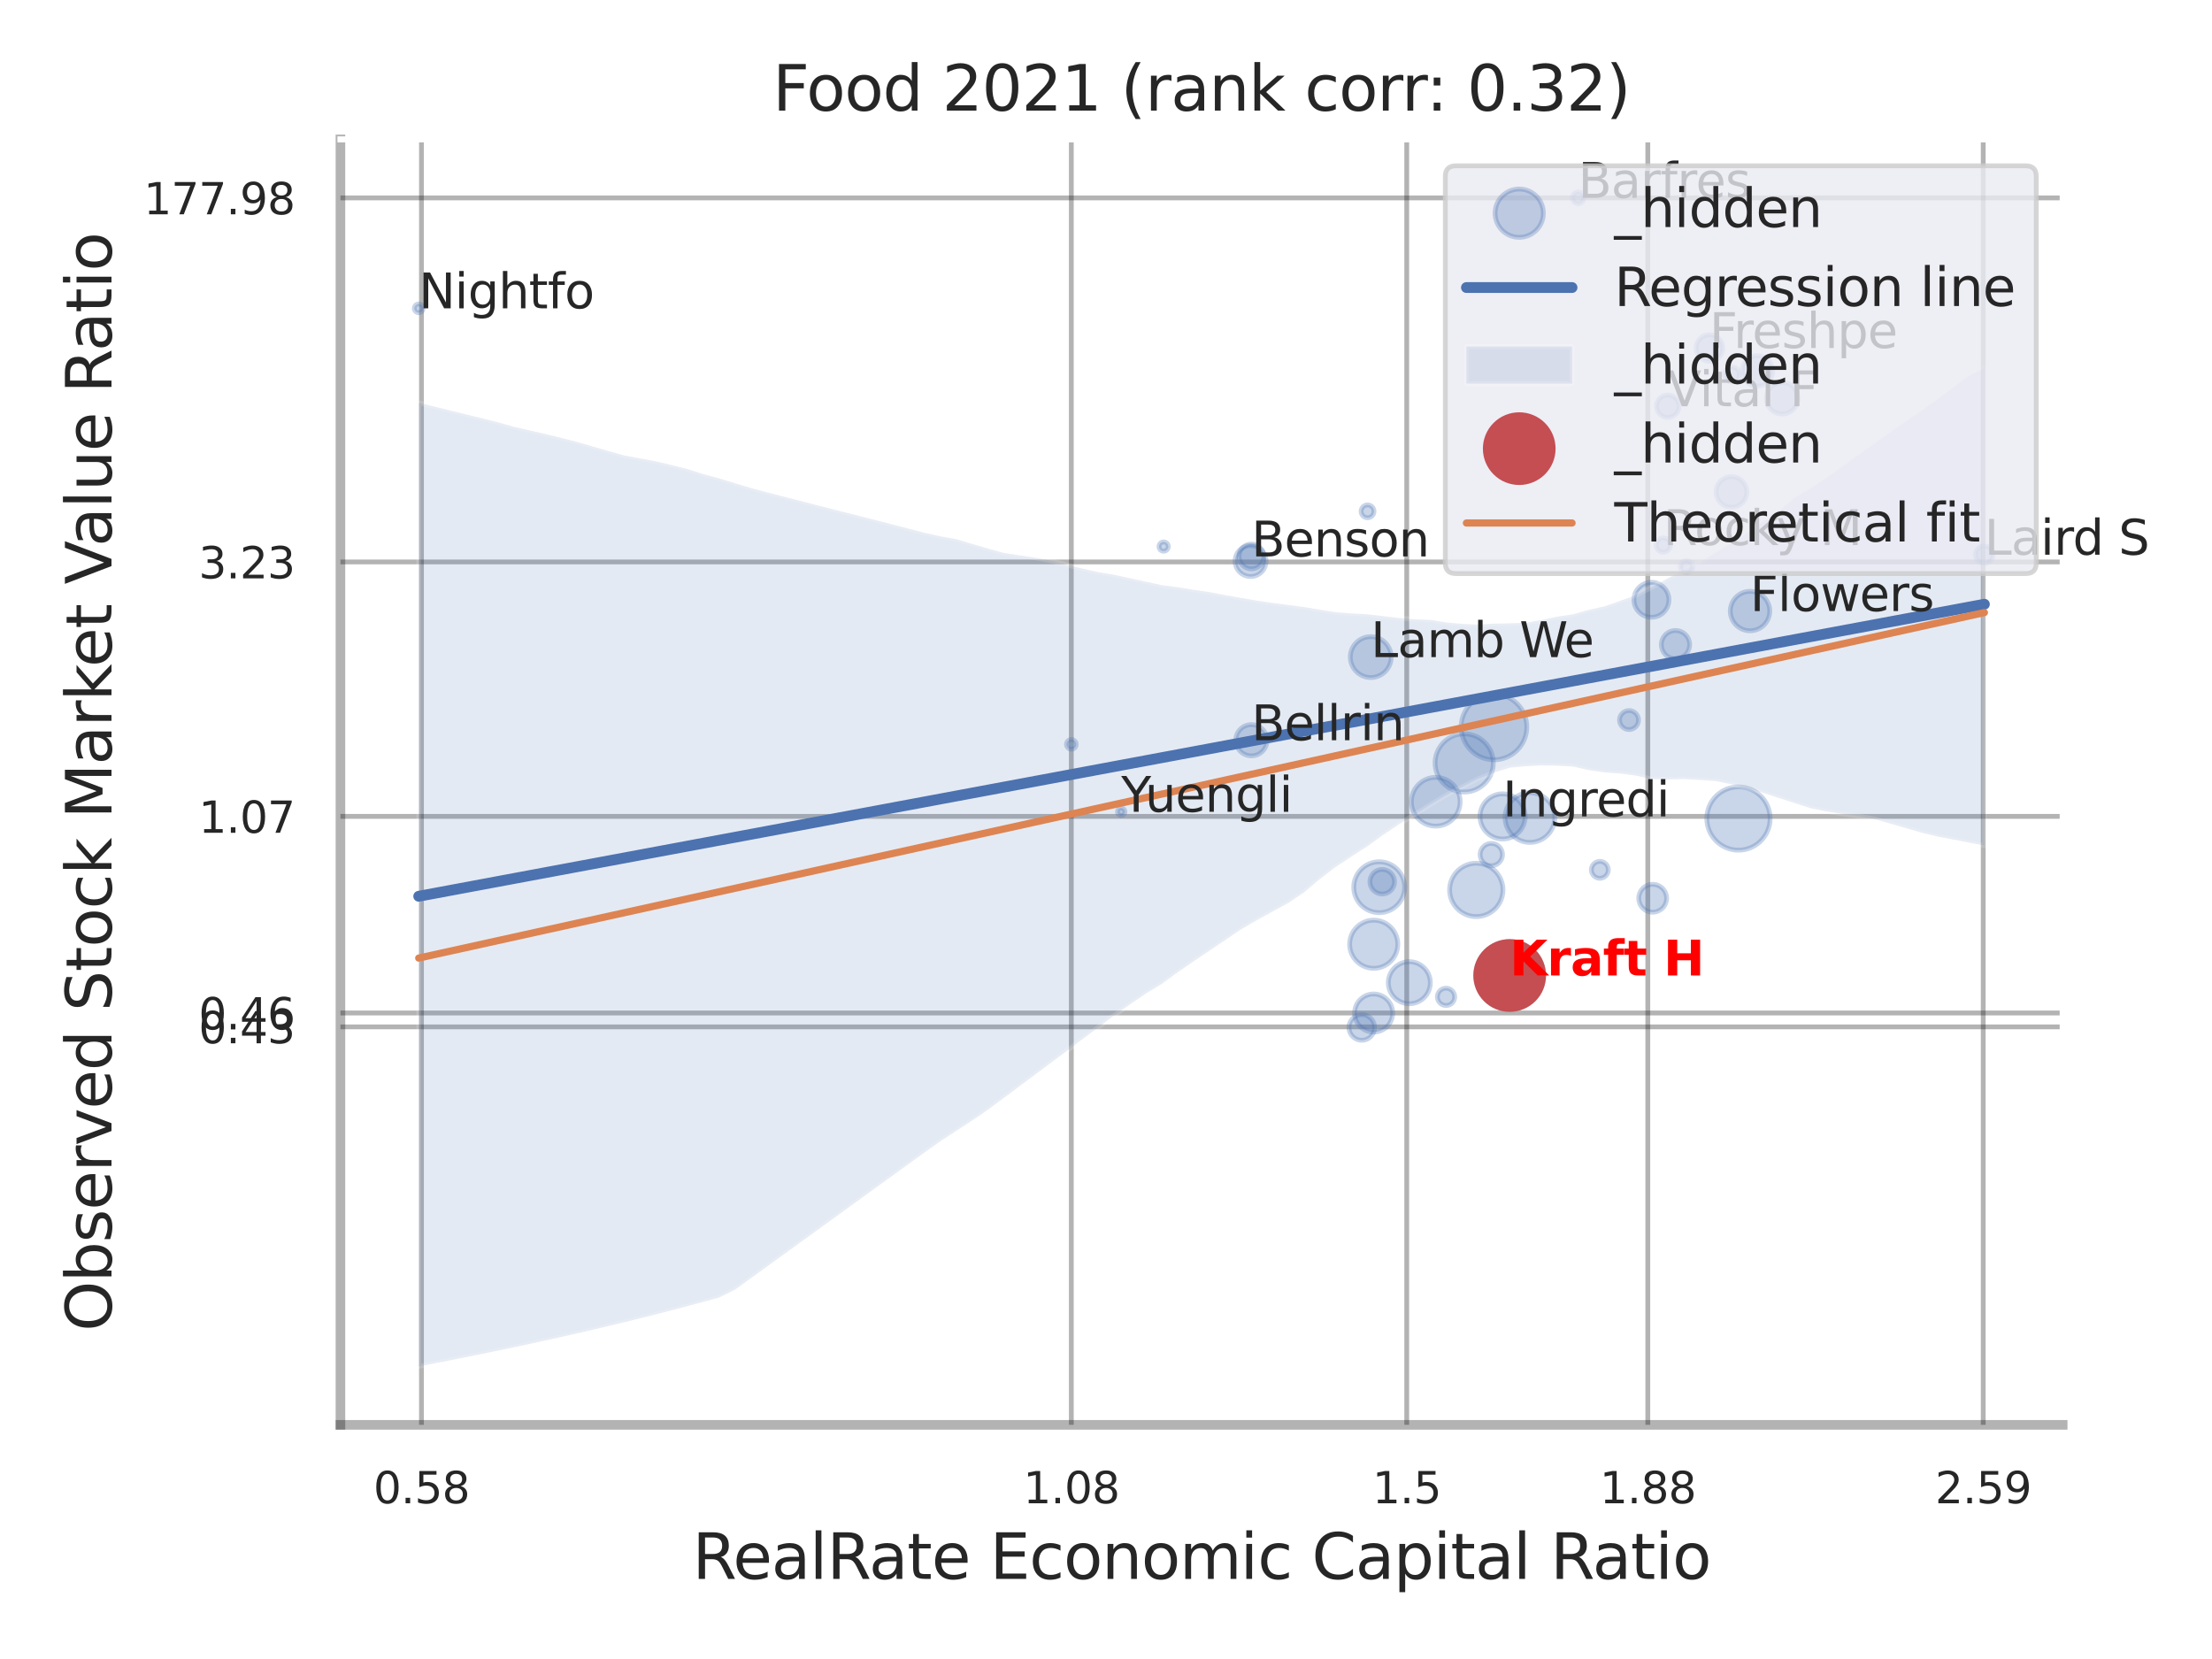 <?xml version="1.0" encoding="utf-8" standalone="no"?>
<!DOCTYPE svg PUBLIC "-//W3C//DTD SVG 1.1//EN"
  "http://www.w3.org/Graphics/SVG/1.1/DTD/svg11.dtd">
<svg xmlns:xlink="http://www.w3.org/1999/xlink" width="460.8pt" height="345.6pt" viewBox="0 0 460.8 345.6" xmlns="http://www.w3.org/2000/svg" version="1.1">
 <defs>
  <style type="text/css">*{stroke-linejoin: round; stroke-linecap: butt}</style>
 </defs>
 <g id="figure_1">
  <g id="patch_1">
   <path d="M 0 345.6 
L 460.8 345.6 
L 460.8 0 
L 0 0 
z
" style="fill: #ffffff"/>
  </g>
  <g id="axes_1">
   <g id="patch_2">
    <path d="M 70.92 296.82 
L 429.693 296.82 
L 429.693 29.04 
L 70.92 29.04 
z
" style="fill: #ffffff"/>
   </g>
   <g id="matplotlib.axis_1">
    <g id="xtick_1">
     <g id="line2d_1">
      <path d="M 87.8 296.82 
L 87.8 29.04 
" clip-path="url(#pf8f8e56535)" style="fill: none; stroke: #000000; stroke-opacity: 0.3; stroke-linecap: round"/>
     </g>
     <g id="text_1">
      <!-- 0.58 -->
      <g style="fill: #262626" transform="translate(77.78 313.159) scale(0.09 -0.09)">
       <defs>
        <path id="DejaVuSans-30" d="M 2034 4250 
Q 1547 4250 1301 3770 
Q 1056 3291 1056 2328 
Q 1056 1369 1301 889 
Q 1547 409 2034 409 
Q 2525 409 2770 889 
Q 3016 1369 3016 2328 
Q 3016 3291 2770 3770 
Q 2525 4250 2034 4250 
z
M 2034 4750 
Q 2819 4750 3233 4129 
Q 3647 3509 3647 2328 
Q 3647 1150 3233 529 
Q 2819 -91 2034 -91 
Q 1250 -91 836 529 
Q 422 1150 422 2328 
Q 422 3509 836 4129 
Q 1250 4750 2034 4750 
z
" transform="scale(0.016)"/>
        <path id="DejaVuSans-2e" d="M 684 794 
L 1344 794 
L 1344 0 
L 684 0 
L 684 794 
z
" transform="scale(0.016)"/>
        <path id="DejaVuSans-35" d="M 691 4666 
L 3169 4666 
L 3169 4134 
L 1269 4134 
L 1269 2991 
Q 1406 3038 1543 3061 
Q 1681 3084 1819 3084 
Q 2600 3084 3056 2656 
Q 3513 2228 3513 1497 
Q 3513 744 3044 326 
Q 2575 -91 1722 -91 
Q 1428 -91 1123 -41 
Q 819 9 494 109 
L 494 744 
Q 775 591 1075 516 
Q 1375 441 1709 441 
Q 2250 441 2565 725 
Q 2881 1009 2881 1497 
Q 2881 1984 2565 2268 
Q 2250 2553 1709 2553 
Q 1456 2553 1204 2497 
Q 953 2441 691 2322 
L 691 4666 
z
" transform="scale(0.016)"/>
        <path id="DejaVuSans-38" d="M 2034 2216 
Q 1584 2216 1326 1975 
Q 1069 1734 1069 1313 
Q 1069 891 1326 650 
Q 1584 409 2034 409 
Q 2484 409 2743 651 
Q 3003 894 3003 1313 
Q 3003 1734 2745 1975 
Q 2488 2216 2034 2216 
z
M 1403 2484 
Q 997 2584 770 2862 
Q 544 3141 544 3541 
Q 544 4100 942 4425 
Q 1341 4750 2034 4750 
Q 2731 4750 3128 4425 
Q 3525 4100 3525 3541 
Q 3525 3141 3298 2862 
Q 3072 2584 2669 2484 
Q 3125 2378 3379 2068 
Q 3634 1759 3634 1313 
Q 3634 634 3220 271 
Q 2806 -91 2034 -91 
Q 1263 -91 848 271 
Q 434 634 434 1313 
Q 434 1759 690 2068 
Q 947 2378 1403 2484 
z
M 1172 3481 
Q 1172 3119 1398 2916 
Q 1625 2713 2034 2713 
Q 2441 2713 2670 2916 
Q 2900 3119 2900 3481 
Q 2900 3844 2670 4047 
Q 2441 4250 2034 4250 
Q 1625 4250 1398 4047 
Q 1172 3844 1172 3481 
z
" transform="scale(0.016)"/>
       </defs>
       <use xlink:href="#DejaVuSans-30"/>
       <use xlink:href="#DejaVuSans-2e" transform="translate(63.623 0)"/>
       <use xlink:href="#DejaVuSans-35" transform="translate(95.41 0)"/>
       <use xlink:href="#DejaVuSans-38" transform="translate(159.033 0)"/>
      </g>
     </g>
    </g>
    <g id="xtick_2">
     <g id="line2d_2">
      <path d="M 223.176 296.82 
L 223.176 29.04 
" clip-path="url(#pf8f8e56535)" style="fill: none; stroke: #000000; stroke-opacity: 0.3; stroke-linecap: round"/>
     </g>
     <g id="text_2">
      <!-- 1.08 -->
      <g style="fill: #262626" transform="translate(213.157 313.159) scale(0.09 -0.09)">
       <defs>
        <path id="DejaVuSans-31" d="M 794 531 
L 1825 531 
L 1825 4091 
L 703 3866 
L 703 4441 
L 1819 4666 
L 2450 4666 
L 2450 531 
L 3481 531 
L 3481 0 
L 794 0 
L 794 531 
z
" transform="scale(0.016)"/>
       </defs>
       <use xlink:href="#DejaVuSans-31"/>
       <use xlink:href="#DejaVuSans-2e" transform="translate(63.623 0)"/>
       <use xlink:href="#DejaVuSans-30" transform="translate(95.41 0)"/>
       <use xlink:href="#DejaVuSans-38" transform="translate(159.033 0)"/>
      </g>
     </g>
    </g>
    <g id="xtick_3">
     <g id="line2d_3">
      <path d="M 293.048 296.82 
L 293.048 29.04 
" clip-path="url(#pf8f8e56535)" style="fill: none; stroke: #000000; stroke-opacity: 0.3; stroke-linecap: round"/>
     </g>
     <g id="text_3">
      <!-- 1.5 -->
      <g style="fill: #262626" transform="translate(285.892 313.159) scale(0.09 -0.09)">
       <use xlink:href="#DejaVuSans-31"/>
       <use xlink:href="#DejaVuSans-2e" transform="translate(63.623 0)"/>
       <use xlink:href="#DejaVuSans-35" transform="translate(95.41 0)"/>
      </g>
     </g>
    </g>
    <g id="xtick_4">
     <g id="line2d_4">
      <path d="M 343.269 296.82 
L 343.269 29.04 
" clip-path="url(#pf8f8e56535)" style="fill: none; stroke: #000000; stroke-opacity: 0.3; stroke-linecap: round"/>
     </g>
     <g id="text_4">
      <!-- 1.88 -->
      <g style="fill: #262626" transform="translate(333.249 313.159) scale(0.09 -0.09)">
       <use xlink:href="#DejaVuSans-31"/>
       <use xlink:href="#DejaVuSans-2e" transform="translate(63.623 0)"/>
       <use xlink:href="#DejaVuSans-38" transform="translate(95.41 0)"/>
       <use xlink:href="#DejaVuSans-38" transform="translate(159.033 0)"/>
      </g>
     </g>
    </g>
    <g id="xtick_5">
     <g id="line2d_5">
      <path d="M 413.14 296.82 
L 413.14 29.04 
" clip-path="url(#pf8f8e56535)" style="fill: none; stroke: #000000; stroke-opacity: 0.3; stroke-linecap: round"/>
     </g>
     <g id="text_5">
      <!-- 2.59 -->
      <g style="fill: #262626" transform="translate(403.121 313.159) scale(0.09 -0.09)">
       <defs>
        <path id="DejaVuSans-32" d="M 1228 531 
L 3431 531 
L 3431 0 
L 469 0 
L 469 531 
Q 828 903 1448 1529 
Q 2069 2156 2228 2338 
Q 2531 2678 2651 2914 
Q 2772 3150 2772 3378 
Q 2772 3750 2511 3984 
Q 2250 4219 1831 4219 
Q 1534 4219 1204 4116 
Q 875 4013 500 3803 
L 500 4441 
Q 881 4594 1212 4672 
Q 1544 4750 1819 4750 
Q 2544 4750 2975 4387 
Q 3406 4025 3406 3419 
Q 3406 3131 3298 2873 
Q 3191 2616 2906 2266 
Q 2828 2175 2409 1742 
Q 1991 1309 1228 531 
z
" transform="scale(0.016)"/>
        <path id="DejaVuSans-39" d="M 703 97 
L 703 672 
Q 941 559 1184 500 
Q 1428 441 1663 441 
Q 2288 441 2617 861 
Q 2947 1281 2994 2138 
Q 2813 1869 2534 1725 
Q 2256 1581 1919 1581 
Q 1219 1581 811 2004 
Q 403 2428 403 3163 
Q 403 3881 828 4315 
Q 1253 4750 1959 4750 
Q 2769 4750 3195 4129 
Q 3622 3509 3622 2328 
Q 3622 1225 3098 567 
Q 2575 -91 1691 -91 
Q 1453 -91 1209 -44 
Q 966 3 703 97 
z
M 1959 2075 
Q 2384 2075 2632 2365 
Q 2881 2656 2881 3163 
Q 2881 3666 2632 3958 
Q 2384 4250 1959 4250 
Q 1534 4250 1286 3958 
Q 1038 3666 1038 3163 
Q 1038 2656 1286 2365 
Q 1534 2075 1959 2075 
z
" transform="scale(0.016)"/>
       </defs>
       <use xlink:href="#DejaVuSans-32"/>
       <use xlink:href="#DejaVuSans-2e" transform="translate(63.623 0)"/>
       <use xlink:href="#DejaVuSans-35" transform="translate(95.41 0)"/>
       <use xlink:href="#DejaVuSans-39" transform="translate(159.033 0)"/>
      </g>
     </g>
    </g>
    <g id="xtick_6"/>
    <g id="xtick_7"/>
    <g id="xtick_8"/>
    <g id="text_6">
     <!-- RealRate Economic Capital Ratio -->
     <g style="fill: #262626" transform="translate(144.253 328.908) scale(0.13 -0.13)">
      <defs>
       <path id="DejaVuSans-52" d="M 2841 2188 
Q 3044 2119 3236 1894 
Q 3428 1669 3622 1275 
L 4263 0 
L 3584 0 
L 2988 1197 
Q 2756 1666 2539 1819 
Q 2322 1972 1947 1972 
L 1259 1972 
L 1259 0 
L 628 0 
L 628 4666 
L 2053 4666 
Q 2853 4666 3247 4331 
Q 3641 3997 3641 3322 
Q 3641 2881 3436 2590 
Q 3231 2300 2841 2188 
z
M 1259 4147 
L 1259 2491 
L 2053 2491 
Q 2509 2491 2742 2702 
Q 2975 2913 2975 3322 
Q 2975 3731 2742 3939 
Q 2509 4147 2053 4147 
L 1259 4147 
z
" transform="scale(0.016)"/>
       <path id="DejaVuSans-65" d="M 3597 1894 
L 3597 1613 
L 953 1613 
Q 991 1019 1311 708 
Q 1631 397 2203 397 
Q 2534 397 2845 478 
Q 3156 559 3463 722 
L 3463 178 
Q 3153 47 2828 -22 
Q 2503 -91 2169 -91 
Q 1331 -91 842 396 
Q 353 884 353 1716 
Q 353 2575 817 3079 
Q 1281 3584 2069 3584 
Q 2775 3584 3186 3129 
Q 3597 2675 3597 1894 
z
M 3022 2063 
Q 3016 2534 2758 2815 
Q 2500 3097 2075 3097 
Q 1594 3097 1305 2825 
Q 1016 2553 972 2059 
L 3022 2063 
z
" transform="scale(0.016)"/>
       <path id="DejaVuSans-61" d="M 2194 1759 
Q 1497 1759 1228 1600 
Q 959 1441 959 1056 
Q 959 750 1161 570 
Q 1363 391 1709 391 
Q 2188 391 2477 730 
Q 2766 1069 2766 1631 
L 2766 1759 
L 2194 1759 
z
M 3341 1997 
L 3341 0 
L 2766 0 
L 2766 531 
Q 2569 213 2275 61 
Q 1981 -91 1556 -91 
Q 1019 -91 701 211 
Q 384 513 384 1019 
Q 384 1609 779 1909 
Q 1175 2209 1959 2209 
L 2766 2209 
L 2766 2266 
Q 2766 2663 2505 2880 
Q 2244 3097 1772 3097 
Q 1472 3097 1187 3025 
Q 903 2953 641 2809 
L 641 3341 
Q 956 3463 1253 3523 
Q 1550 3584 1831 3584 
Q 2591 3584 2966 3190 
Q 3341 2797 3341 1997 
z
" transform="scale(0.016)"/>
       <path id="DejaVuSans-6c" d="M 603 4863 
L 1178 4863 
L 1178 0 
L 603 0 
L 603 4863 
z
" transform="scale(0.016)"/>
       <path id="DejaVuSans-74" d="M 1172 4494 
L 1172 3500 
L 2356 3500 
L 2356 3053 
L 1172 3053 
L 1172 1153 
Q 1172 725 1289 603 
Q 1406 481 1766 481 
L 2356 481 
L 2356 0 
L 1766 0 
Q 1100 0 847 248 
Q 594 497 594 1153 
L 594 3053 
L 172 3053 
L 172 3500 
L 594 3500 
L 594 4494 
L 1172 4494 
z
" transform="scale(0.016)"/>
       <path id="DejaVuSans-20" transform="scale(0.016)"/>
       <path id="DejaVuSans-45" d="M 628 4666 
L 3578 4666 
L 3578 4134 
L 1259 4134 
L 1259 2753 
L 3481 2753 
L 3481 2222 
L 1259 2222 
L 1259 531 
L 3634 531 
L 3634 0 
L 628 0 
L 628 4666 
z
" transform="scale(0.016)"/>
       <path id="DejaVuSans-63" d="M 3122 3366 
L 3122 2828 
Q 2878 2963 2633 3030 
Q 2388 3097 2138 3097 
Q 1578 3097 1268 2742 
Q 959 2388 959 1747 
Q 959 1106 1268 751 
Q 1578 397 2138 397 
Q 2388 397 2633 464 
Q 2878 531 3122 666 
L 3122 134 
Q 2881 22 2623 -34 
Q 2366 -91 2075 -91 
Q 1284 -91 818 406 
Q 353 903 353 1747 
Q 353 2603 823 3093 
Q 1294 3584 2113 3584 
Q 2378 3584 2631 3529 
Q 2884 3475 3122 3366 
z
" transform="scale(0.016)"/>
       <path id="DejaVuSans-6f" d="M 1959 3097 
Q 1497 3097 1228 2736 
Q 959 2375 959 1747 
Q 959 1119 1226 758 
Q 1494 397 1959 397 
Q 2419 397 2687 759 
Q 2956 1122 2956 1747 
Q 2956 2369 2687 2733 
Q 2419 3097 1959 3097 
z
M 1959 3584 
Q 2709 3584 3137 3096 
Q 3566 2609 3566 1747 
Q 3566 888 3137 398 
Q 2709 -91 1959 -91 
Q 1206 -91 779 398 
Q 353 888 353 1747 
Q 353 2609 779 3096 
Q 1206 3584 1959 3584 
z
" transform="scale(0.016)"/>
       <path id="DejaVuSans-6e" d="M 3513 2113 
L 3513 0 
L 2938 0 
L 2938 2094 
Q 2938 2591 2744 2837 
Q 2550 3084 2163 3084 
Q 1697 3084 1428 2787 
Q 1159 2491 1159 1978 
L 1159 0 
L 581 0 
L 581 3500 
L 1159 3500 
L 1159 2956 
Q 1366 3272 1645 3428 
Q 1925 3584 2291 3584 
Q 2894 3584 3203 3211 
Q 3513 2838 3513 2113 
z
" transform="scale(0.016)"/>
       <path id="DejaVuSans-6d" d="M 3328 2828 
Q 3544 3216 3844 3400 
Q 4144 3584 4550 3584 
Q 5097 3584 5394 3201 
Q 5691 2819 5691 2113 
L 5691 0 
L 5113 0 
L 5113 2094 
Q 5113 2597 4934 2840 
Q 4756 3084 4391 3084 
Q 3944 3084 3684 2787 
Q 3425 2491 3425 1978 
L 3425 0 
L 2847 0 
L 2847 2094 
Q 2847 2600 2669 2842 
Q 2491 3084 2119 3084 
Q 1678 3084 1418 2786 
Q 1159 2488 1159 1978 
L 1159 0 
L 581 0 
L 581 3500 
L 1159 3500 
L 1159 2956 
Q 1356 3278 1631 3431 
Q 1906 3584 2284 3584 
Q 2666 3584 2933 3390 
Q 3200 3197 3328 2828 
z
" transform="scale(0.016)"/>
       <path id="DejaVuSans-69" d="M 603 3500 
L 1178 3500 
L 1178 0 
L 603 0 
L 603 3500 
z
M 603 4863 
L 1178 4863 
L 1178 4134 
L 603 4134 
L 603 4863 
z
" transform="scale(0.016)"/>
       <path id="DejaVuSans-43" d="M 4122 4306 
L 4122 3641 
Q 3803 3938 3442 4084 
Q 3081 4231 2675 4231 
Q 1875 4231 1450 3742 
Q 1025 3253 1025 2328 
Q 1025 1406 1450 917 
Q 1875 428 2675 428 
Q 3081 428 3442 575 
Q 3803 722 4122 1019 
L 4122 359 
Q 3791 134 3420 21 
Q 3050 -91 2638 -91 
Q 1578 -91 968 557 
Q 359 1206 359 2328 
Q 359 3453 968 4101 
Q 1578 4750 2638 4750 
Q 3056 4750 3426 4639 
Q 3797 4528 4122 4306 
z
" transform="scale(0.016)"/>
       <path id="DejaVuSans-70" d="M 1159 525 
L 1159 -1331 
L 581 -1331 
L 581 3500 
L 1159 3500 
L 1159 2969 
Q 1341 3281 1617 3432 
Q 1894 3584 2278 3584 
Q 2916 3584 3314 3078 
Q 3713 2572 3713 1747 
Q 3713 922 3314 415 
Q 2916 -91 2278 -91 
Q 1894 -91 1617 61 
Q 1341 213 1159 525 
z
M 3116 1747 
Q 3116 2381 2855 2742 
Q 2594 3103 2138 3103 
Q 1681 3103 1420 2742 
Q 1159 2381 1159 1747 
Q 1159 1113 1420 752 
Q 1681 391 2138 391 
Q 2594 391 2855 752 
Q 3116 1113 3116 1747 
z
" transform="scale(0.016)"/>
      </defs>
      <use xlink:href="#DejaVuSans-52"/>
      <use xlink:href="#DejaVuSans-65" transform="translate(64.982 0)"/>
      <use xlink:href="#DejaVuSans-61" transform="translate(126.506 0)"/>
      <use xlink:href="#DejaVuSans-6c" transform="translate(187.785 0)"/>
      <use xlink:href="#DejaVuSans-52" transform="translate(215.568 0)"/>
      <use xlink:href="#DejaVuSans-61" transform="translate(282.801 0)"/>
      <use xlink:href="#DejaVuSans-74" transform="translate(344.08 0)"/>
      <use xlink:href="#DejaVuSans-65" transform="translate(383.289 0)"/>
      <use xlink:href="#DejaVuSans-20" transform="translate(444.812 0)"/>
      <use xlink:href="#DejaVuSans-45" transform="translate(476.6 0)"/>
      <use xlink:href="#DejaVuSans-63" transform="translate(539.783 0)"/>
      <use xlink:href="#DejaVuSans-6f" transform="translate(594.764 0)"/>
      <use xlink:href="#DejaVuSans-6e" transform="translate(655.945 0)"/>
      <use xlink:href="#DejaVuSans-6f" transform="translate(719.324 0)"/>
      <use xlink:href="#DejaVuSans-6d" transform="translate(780.506 0)"/>
      <use xlink:href="#DejaVuSans-69" transform="translate(877.918 0)"/>
      <use xlink:href="#DejaVuSans-63" transform="translate(905.701 0)"/>
      <use xlink:href="#DejaVuSans-20" transform="translate(960.682 0)"/>
      <use xlink:href="#DejaVuSans-43" transform="translate(992.469 0)"/>
      <use xlink:href="#DejaVuSans-61" transform="translate(1062.293 0)"/>
      <use xlink:href="#DejaVuSans-70" transform="translate(1123.572 0)"/>
      <use xlink:href="#DejaVuSans-69" transform="translate(1187.049 0)"/>
      <use xlink:href="#DejaVuSans-74" transform="translate(1214.832 0)"/>
      <use xlink:href="#DejaVuSans-61" transform="translate(1254.041 0)"/>
      <use xlink:href="#DejaVuSans-6c" transform="translate(1315.32 0)"/>
      <use xlink:href="#DejaVuSans-20" transform="translate(1343.104 0)"/>
      <use xlink:href="#DejaVuSans-52" transform="translate(1374.891 0)"/>
      <use xlink:href="#DejaVuSans-61" transform="translate(1442.123 0)"/>
      <use xlink:href="#DejaVuSans-74" transform="translate(1503.402 0)"/>
      <use xlink:href="#DejaVuSans-69" transform="translate(1542.611 0)"/>
      <use xlink:href="#DejaVuSans-6f" transform="translate(1570.395 0)"/>
     </g>
    </g>
   </g>
   <g id="matplotlib.axis_2">
    <g id="ytick_1">
     <g id="line2d_6">
      <path d="M 70.92 213.913 
L 429.693 213.913 
" clip-path="url(#pf8f8e56535)" style="fill: none; stroke: #000000; stroke-opacity: 0.3; stroke-linecap: round"/>
     </g>
     <g id="text_7">
      <!-- 0.43 -->
      <g style="fill: #262626" transform="translate(41.381 217.333) scale(0.09 -0.09)">
       <defs>
        <path id="DejaVuSans-34" d="M 2419 4116 
L 825 1625 
L 2419 1625 
L 2419 4116 
z
M 2253 4666 
L 3047 4666 
L 3047 1625 
L 3713 1625 
L 3713 1100 
L 3047 1100 
L 3047 0 
L 2419 0 
L 2419 1100 
L 313 1100 
L 313 1709 
L 2253 4666 
z
" transform="scale(0.016)"/>
        <path id="DejaVuSans-33" d="M 2597 2516 
Q 3050 2419 3304 2112 
Q 3559 1806 3559 1356 
Q 3559 666 3084 287 
Q 2609 -91 1734 -91 
Q 1441 -91 1130 -33 
Q 819 25 488 141 
L 488 750 
Q 750 597 1062 519 
Q 1375 441 1716 441 
Q 2309 441 2620 675 
Q 2931 909 2931 1356 
Q 2931 1769 2642 2001 
Q 2353 2234 1838 2234 
L 1294 2234 
L 1294 2753 
L 1863 2753 
Q 2328 2753 2575 2939 
Q 2822 3125 2822 3475 
Q 2822 3834 2567 4026 
Q 2313 4219 1838 4219 
Q 1578 4219 1281 4162 
Q 984 4106 628 3988 
L 628 4550 
Q 988 4650 1302 4700 
Q 1616 4750 1894 4750 
Q 2613 4750 3031 4423 
Q 3450 4097 3450 3541 
Q 3450 3153 3228 2886 
Q 3006 2619 2597 2516 
z
" transform="scale(0.016)"/>
       </defs>
       <use xlink:href="#DejaVuSans-30"/>
       <use xlink:href="#DejaVuSans-2e" transform="translate(63.623 0)"/>
       <use xlink:href="#DejaVuSans-34" transform="translate(95.41 0)"/>
       <use xlink:href="#DejaVuSans-33" transform="translate(159.033 0)"/>
      </g>
     </g>
    </g>
    <g id="ytick_2">
     <g id="line2d_7">
      <path d="M 70.92 211.022 
L 429.693 211.022 
" clip-path="url(#pf8f8e56535)" style="fill: none; stroke: #000000; stroke-opacity: 0.3; stroke-linecap: round"/>
     </g>
     <g id="text_8">
      <!-- 0.46 -->
      <g style="fill: #262626" transform="translate(41.381 214.442) scale(0.09 -0.09)">
       <defs>
        <path id="DejaVuSans-36" d="M 2113 2584 
Q 1688 2584 1439 2293 
Q 1191 2003 1191 1497 
Q 1191 994 1439 701 
Q 1688 409 2113 409 
Q 2538 409 2786 701 
Q 3034 994 3034 1497 
Q 3034 2003 2786 2293 
Q 2538 2584 2113 2584 
z
M 3366 4563 
L 3366 3988 
Q 3128 4100 2886 4159 
Q 2644 4219 2406 4219 
Q 1781 4219 1451 3797 
Q 1122 3375 1075 2522 
Q 1259 2794 1537 2939 
Q 1816 3084 2150 3084 
Q 2853 3084 3261 2657 
Q 3669 2231 3669 1497 
Q 3669 778 3244 343 
Q 2819 -91 2113 -91 
Q 1303 -91 875 529 
Q 447 1150 447 2328 
Q 447 3434 972 4092 
Q 1497 4750 2381 4750 
Q 2619 4750 2861 4703 
Q 3103 4656 3366 4563 
z
" transform="scale(0.016)"/>
       </defs>
       <use xlink:href="#DejaVuSans-30"/>
       <use xlink:href="#DejaVuSans-2e" transform="translate(63.623 0)"/>
       <use xlink:href="#DejaVuSans-34" transform="translate(95.41 0)"/>
       <use xlink:href="#DejaVuSans-36" transform="translate(159.033 0)"/>
      </g>
     </g>
    </g>
    <g id="ytick_3">
     <g id="line2d_8">
      <path d="M 70.92 170.066 
L 429.693 170.066 
" clip-path="url(#pf8f8e56535)" style="fill: none; stroke: #000000; stroke-opacity: 0.3; stroke-linecap: round"/>
     </g>
     <g id="text_9">
      <!-- 1.07 -->
      <g style="fill: #262626" transform="translate(41.381 173.485) scale(0.09 -0.09)">
       <defs>
        <path id="DejaVuSans-37" d="M 525 4666 
L 3525 4666 
L 3525 4397 
L 1831 0 
L 1172 0 
L 2766 4134 
L 525 4134 
L 525 4666 
z
" transform="scale(0.016)"/>
       </defs>
       <use xlink:href="#DejaVuSans-31"/>
       <use xlink:href="#DejaVuSans-2e" transform="translate(63.623 0)"/>
       <use xlink:href="#DejaVuSans-30" transform="translate(95.41 0)"/>
       <use xlink:href="#DejaVuSans-37" transform="translate(159.033 0)"/>
      </g>
     </g>
    </g>
    <g id="ytick_4">
     <g id="line2d_9">
      <path d="M 70.92 117.063 
L 429.693 117.063 
" clip-path="url(#pf8f8e56535)" style="fill: none; stroke: #000000; stroke-opacity: 0.3; stroke-linecap: round"/>
     </g>
     <g id="text_10">
      <!-- 3.23 -->
      <g style="fill: #262626" transform="translate(41.381 120.482) scale(0.09 -0.09)">
       <use xlink:href="#DejaVuSans-33"/>
       <use xlink:href="#DejaVuSans-2e" transform="translate(63.623 0)"/>
       <use xlink:href="#DejaVuSans-32" transform="translate(95.41 0)"/>
       <use xlink:href="#DejaVuSans-33" transform="translate(159.033 0)"/>
      </g>
     </g>
    </g>
    <g id="ytick_5">
     <g id="line2d_10">
      <path d="M 70.92 41.224 
L 429.693 41.224 
" clip-path="url(#pf8f8e56535)" style="fill: none; stroke: #000000; stroke-opacity: 0.3; stroke-linecap: round"/>
     </g>
     <g id="text_11">
      <!-- 177.98 -->
      <g style="fill: #262626" transform="translate(29.928 44.643) scale(0.09 -0.09)">
       <use xlink:href="#DejaVuSans-31"/>
       <use xlink:href="#DejaVuSans-37" transform="translate(63.623 0)"/>
       <use xlink:href="#DejaVuSans-37" transform="translate(127.246 0)"/>
       <use xlink:href="#DejaVuSans-2e" transform="translate(190.869 0)"/>
       <use xlink:href="#DejaVuSans-39" transform="translate(222.656 0)"/>
       <use xlink:href="#DejaVuSans-38" transform="translate(286.279 0)"/>
      </g>
     </g>
    </g>
    <g id="ytick_6"/>
    <g id="ytick_7"/>
    <g id="ytick_8"/>
    <g id="text_12">
     <!-- Observed Stock Market Value Ratio -->
     <g style="fill: #262626" transform="translate(23.225 277.332) rotate(-90) scale(0.13 -0.13)">
      <defs>
       <path id="DejaVuSans-4f" d="M 2522 4238 
Q 1834 4238 1429 3725 
Q 1025 3213 1025 2328 
Q 1025 1447 1429 934 
Q 1834 422 2522 422 
Q 3209 422 3611 934 
Q 4013 1447 4013 2328 
Q 4013 3213 3611 3725 
Q 3209 4238 2522 4238 
z
M 2522 4750 
Q 3503 4750 4090 4092 
Q 4678 3434 4678 2328 
Q 4678 1225 4090 567 
Q 3503 -91 2522 -91 
Q 1538 -91 948 565 
Q 359 1222 359 2328 
Q 359 3434 948 4092 
Q 1538 4750 2522 4750 
z
" transform="scale(0.016)"/>
       <path id="DejaVuSans-62" d="M 3116 1747 
Q 3116 2381 2855 2742 
Q 2594 3103 2138 3103 
Q 1681 3103 1420 2742 
Q 1159 2381 1159 1747 
Q 1159 1113 1420 752 
Q 1681 391 2138 391 
Q 2594 391 2855 752 
Q 3116 1113 3116 1747 
z
M 1159 2969 
Q 1341 3281 1617 3432 
Q 1894 3584 2278 3584 
Q 2916 3584 3314 3078 
Q 3713 2572 3713 1747 
Q 3713 922 3314 415 
Q 2916 -91 2278 -91 
Q 1894 -91 1617 61 
Q 1341 213 1159 525 
L 1159 0 
L 581 0 
L 581 4863 
L 1159 4863 
L 1159 2969 
z
" transform="scale(0.016)"/>
       <path id="DejaVuSans-73" d="M 2834 3397 
L 2834 2853 
Q 2591 2978 2328 3040 
Q 2066 3103 1784 3103 
Q 1356 3103 1142 2972 
Q 928 2841 928 2578 
Q 928 2378 1081 2264 
Q 1234 2150 1697 2047 
L 1894 2003 
Q 2506 1872 2764 1633 
Q 3022 1394 3022 966 
Q 3022 478 2636 193 
Q 2250 -91 1575 -91 
Q 1294 -91 989 -36 
Q 684 19 347 128 
L 347 722 
Q 666 556 975 473 
Q 1284 391 1588 391 
Q 1994 391 2212 530 
Q 2431 669 2431 922 
Q 2431 1156 2273 1281 
Q 2116 1406 1581 1522 
L 1381 1569 
Q 847 1681 609 1914 
Q 372 2147 372 2553 
Q 372 3047 722 3315 
Q 1072 3584 1716 3584 
Q 2034 3584 2315 3537 
Q 2597 3491 2834 3397 
z
" transform="scale(0.016)"/>
       <path id="DejaVuSans-72" d="M 2631 2963 
Q 2534 3019 2420 3045 
Q 2306 3072 2169 3072 
Q 1681 3072 1420 2755 
Q 1159 2438 1159 1844 
L 1159 0 
L 581 0 
L 581 3500 
L 1159 3500 
L 1159 2956 
Q 1341 3275 1631 3429 
Q 1922 3584 2338 3584 
Q 2397 3584 2469 3576 
Q 2541 3569 2628 3553 
L 2631 2963 
z
" transform="scale(0.016)"/>
       <path id="DejaVuSans-76" d="M 191 3500 
L 800 3500 
L 1894 563 
L 2988 3500 
L 3597 3500 
L 2284 0 
L 1503 0 
L 191 3500 
z
" transform="scale(0.016)"/>
       <path id="DejaVuSans-64" d="M 2906 2969 
L 2906 4863 
L 3481 4863 
L 3481 0 
L 2906 0 
L 2906 525 
Q 2725 213 2448 61 
Q 2172 -91 1784 -91 
Q 1150 -91 751 415 
Q 353 922 353 1747 
Q 353 2572 751 3078 
Q 1150 3584 1784 3584 
Q 2172 3584 2448 3432 
Q 2725 3281 2906 2969 
z
M 947 1747 
Q 947 1113 1208 752 
Q 1469 391 1925 391 
Q 2381 391 2643 752 
Q 2906 1113 2906 1747 
Q 2906 2381 2643 2742 
Q 2381 3103 1925 3103 
Q 1469 3103 1208 2742 
Q 947 2381 947 1747 
z
" transform="scale(0.016)"/>
       <path id="DejaVuSans-53" d="M 3425 4513 
L 3425 3897 
Q 3066 4069 2747 4153 
Q 2428 4238 2131 4238 
Q 1616 4238 1336 4038 
Q 1056 3838 1056 3469 
Q 1056 3159 1242 3001 
Q 1428 2844 1947 2747 
L 2328 2669 
Q 3034 2534 3370 2195 
Q 3706 1856 3706 1288 
Q 3706 609 3251 259 
Q 2797 -91 1919 -91 
Q 1588 -91 1214 -16 
Q 841 59 441 206 
L 441 856 
Q 825 641 1194 531 
Q 1563 422 1919 422 
Q 2459 422 2753 634 
Q 3047 847 3047 1241 
Q 3047 1584 2836 1778 
Q 2625 1972 2144 2069 
L 1759 2144 
Q 1053 2284 737 2584 
Q 422 2884 422 3419 
Q 422 4038 858 4394 
Q 1294 4750 2059 4750 
Q 2388 4750 2728 4690 
Q 3069 4631 3425 4513 
z
" transform="scale(0.016)"/>
       <path id="DejaVuSans-6b" d="M 581 4863 
L 1159 4863 
L 1159 1991 
L 2875 3500 
L 3609 3500 
L 1753 1863 
L 3688 0 
L 2938 0 
L 1159 1709 
L 1159 0 
L 581 0 
L 581 4863 
z
" transform="scale(0.016)"/>
       <path id="DejaVuSans-4d" d="M 628 4666 
L 1569 4666 
L 2759 1491 
L 3956 4666 
L 4897 4666 
L 4897 0 
L 4281 0 
L 4281 4097 
L 3078 897 
L 2444 897 
L 1241 4097 
L 1241 0 
L 628 0 
L 628 4666 
z
" transform="scale(0.016)"/>
       <path id="DejaVuSans-56" d="M 1831 0 
L 50 4666 
L 709 4666 
L 2188 738 
L 3669 4666 
L 4325 4666 
L 2547 0 
L 1831 0 
z
" transform="scale(0.016)"/>
       <path id="DejaVuSans-75" d="M 544 1381 
L 544 3500 
L 1119 3500 
L 1119 1403 
Q 1119 906 1312 657 
Q 1506 409 1894 409 
Q 2359 409 2629 706 
Q 2900 1003 2900 1516 
L 2900 3500 
L 3475 3500 
L 3475 0 
L 2900 0 
L 2900 538 
Q 2691 219 2414 64 
Q 2138 -91 1772 -91 
Q 1169 -91 856 284 
Q 544 659 544 1381 
z
M 1991 3584 
L 1991 3584 
z
" transform="scale(0.016)"/>
      </defs>
      <use xlink:href="#DejaVuSans-4f"/>
      <use xlink:href="#DejaVuSans-62" transform="translate(78.711 0)"/>
      <use xlink:href="#DejaVuSans-73" transform="translate(142.188 0)"/>
      <use xlink:href="#DejaVuSans-65" transform="translate(194.287 0)"/>
      <use xlink:href="#DejaVuSans-72" transform="translate(255.811 0)"/>
      <use xlink:href="#DejaVuSans-76" transform="translate(296.924 0)"/>
      <use xlink:href="#DejaVuSans-65" transform="translate(356.104 0)"/>
      <use xlink:href="#DejaVuSans-64" transform="translate(417.627 0)"/>
      <use xlink:href="#DejaVuSans-20" transform="translate(481.104 0)"/>
      <use xlink:href="#DejaVuSans-53" transform="translate(512.891 0)"/>
      <use xlink:href="#DejaVuSans-74" transform="translate(576.367 0)"/>
      <use xlink:href="#DejaVuSans-6f" transform="translate(615.576 0)"/>
      <use xlink:href="#DejaVuSans-63" transform="translate(676.758 0)"/>
      <use xlink:href="#DejaVuSans-6b" transform="translate(731.738 0)"/>
      <use xlink:href="#DejaVuSans-20" transform="translate(789.648 0)"/>
      <use xlink:href="#DejaVuSans-4d" transform="translate(821.436 0)"/>
      <use xlink:href="#DejaVuSans-61" transform="translate(907.715 0)"/>
      <use xlink:href="#DejaVuSans-72" transform="translate(968.994 0)"/>
      <use xlink:href="#DejaVuSans-6b" transform="translate(1010.107 0)"/>
      <use xlink:href="#DejaVuSans-65" transform="translate(1064.393 0)"/>
      <use xlink:href="#DejaVuSans-74" transform="translate(1125.916 0)"/>
      <use xlink:href="#DejaVuSans-20" transform="translate(1165.125 0)"/>
      <use xlink:href="#DejaVuSans-56" transform="translate(1196.912 0)"/>
      <use xlink:href="#DejaVuSans-61" transform="translate(1257.57 0)"/>
      <use xlink:href="#DejaVuSans-6c" transform="translate(1318.85 0)"/>
      <use xlink:href="#DejaVuSans-75" transform="translate(1346.633 0)"/>
      <use xlink:href="#DejaVuSans-65" transform="translate(1410.012 0)"/>
      <use xlink:href="#DejaVuSans-20" transform="translate(1471.535 0)"/>
      <use xlink:href="#DejaVuSans-52" transform="translate(1503.322 0)"/>
      <use xlink:href="#DejaVuSans-61" transform="translate(1570.555 0)"/>
      <use xlink:href="#DejaVuSans-74" transform="translate(1631.834 0)"/>
      <use xlink:href="#DejaVuSans-69" transform="translate(1671.043 0)"/>
      <use xlink:href="#DejaVuSans-6f" transform="translate(1698.826 0)"/>
     </g>
    </g>
   </g>
   <g id="PathCollection_1">
    <path d="M 310.667 180.357 
C 311.285 180.357 311.878 180.111 312.315 179.674 
C 312.753 179.237 312.998 178.644 312.998 178.025 
C 312.998 177.407 312.753 176.814 312.315 176.377 
C 311.878 175.939 311.285 175.694 310.667 175.694 
C 310.048 175.694 309.455 175.939 309.018 176.377 
C 308.581 176.814 308.335 177.407 308.335 178.025 
C 308.335 178.644 308.581 179.237 309.018 179.674 
C 309.455 180.111 310.048 180.357 310.667 180.357 
z
" clip-path="url(#pf8f8e56535)" style="fill: #4c72b0; fill-opacity: 0.3; stroke: #4c72b0; stroke-opacity: 0.3"/>
    <path d="M 299.092 172.099 
C 300.44 172.099 301.733 171.563 302.686 170.61 
C 303.639 169.657 304.175 168.364 304.175 167.017 
C 304.175 165.669 303.639 164.376 302.686 163.423 
C 301.733 162.47 300.44 161.934 299.092 161.934 
C 297.744 161.934 296.451 162.47 295.498 163.423 
C 294.545 164.376 294.01 165.669 294.01 167.017 
C 294.01 168.364 294.545 169.657 295.498 170.61 
C 296.451 171.563 297.744 172.099 299.092 172.099 
z
" clip-path="url(#pf8f8e56535)" style="fill: #4c72b0; fill-opacity: 0.3; stroke: #4c72b0; stroke-opacity: 0.3"/>
    <path d="M 307.538 190.947 
C 309.013 190.947 310.428 190.361 311.471 189.318 
C 312.514 188.275 313.1 186.86 313.1 185.385 
C 313.1 183.91 312.514 182.496 311.471 181.452 
C 310.428 180.409 309.013 179.823 307.538 179.823 
C 306.063 179.823 304.648 180.409 303.605 181.452 
C 302.562 182.496 301.976 183.91 301.976 185.385 
C 301.976 186.86 302.562 188.275 303.605 189.318 
C 304.648 190.361 306.063 190.947 307.538 190.947 
z
" clip-path="url(#pf8f8e56535)" style="fill: #4c72b0; fill-opacity: 0.3; stroke: #4c72b0; stroke-opacity: 0.3"/>
    <path d="M 283.681 216.709 
C 284.39 216.709 285.07 216.427 285.571 215.926 
C 286.072 215.424 286.354 214.745 286.354 214.036 
C 286.354 213.327 286.072 212.647 285.571 212.146 
C 285.07 211.645 284.39 211.363 283.681 211.363 
C 282.972 211.363 282.292 211.645 281.791 212.146 
C 281.29 212.647 281.008 213.327 281.008 214.036 
C 281.008 214.745 281.29 215.424 281.791 215.926 
C 282.292 216.427 282.972 216.709 283.681 216.709 
z
" clip-path="url(#pf8f8e56535)" style="fill: #4c72b0; fill-opacity: 0.3; stroke: #4c72b0; stroke-opacity: 0.3"/>
    <path d="M 305.018 164.998 
C 306.627 164.998 308.17 164.358 309.307 163.221 
C 310.444 162.084 311.084 160.541 311.084 158.932 
C 311.084 157.324 310.444 155.781 309.307 154.643 
C 308.17 153.506 306.627 152.867 305.018 152.867 
C 303.41 152.867 301.867 153.506 300.729 154.643 
C 299.592 155.781 298.953 157.324 298.953 158.932 
C 298.953 160.541 299.592 162.084 300.729 163.221 
C 301.867 164.358 303.41 164.998 305.018 164.998 
z
" clip-path="url(#pf8f8e56535)" style="fill: #4c72b0; fill-opacity: 0.3; stroke: #4c72b0; stroke-opacity: 0.3"/>
    <path d="M 371.263 86.244 
C 372.134 86.244 372.969 85.898 373.585 85.283 
C 374.2 84.667 374.546 83.832 374.546 82.961 
C 374.546 82.09 374.2 81.255 373.585 80.639 
C 372.969 80.024 372.134 79.678 371.263 79.678 
C 370.392 79.678 369.557 80.024 368.941 80.639 
C 368.326 81.255 367.98 82.09 367.98 82.961 
C 367.98 83.832 368.326 84.667 368.941 85.283 
C 369.557 85.898 370.392 86.244 371.263 86.244 
z
" clip-path="url(#pf8f8e56535)" style="fill: #4c72b0; fill-opacity: 0.3; stroke: #4c72b0; stroke-opacity: 0.3"/>
    <path d="M 318.711 175.492 
C 320.083 175.492 321.399 174.947 322.37 173.976 
C 323.34 173.006 323.885 171.69 323.885 170.318 
C 323.885 168.945 323.34 167.629 322.37 166.659 
C 321.399 165.689 320.083 165.143 318.711 165.143 
C 317.339 165.143 316.022 165.689 315.052 166.659 
C 314.082 167.629 313.537 168.945 313.537 170.318 
C 313.537 171.69 314.082 173.006 315.052 173.976 
C 316.022 174.947 317.339 175.492 318.711 175.492 
z
" clip-path="url(#pf8f8e56535)" style="fill: #4c72b0; fill-opacity: 0.3; stroke: #4c72b0; stroke-opacity: 0.3"/>
    <path d="M 349.037 137.242 
C 349.819 137.242 350.57 136.931 351.123 136.378 
C 351.676 135.825 351.987 135.075 351.987 134.293 
C 351.987 133.511 351.676 132.76 351.123 132.207 
C 350.57 131.654 349.819 131.343 349.037 131.343 
C 348.255 131.343 347.505 131.654 346.952 132.207 
C 346.399 132.76 346.088 133.511 346.088 134.293 
C 346.088 135.075 346.399 135.825 346.952 136.378 
C 347.505 136.931 348.255 137.242 349.037 137.242 
z
" clip-path="url(#pf8f8e56535)" style="fill: #4c72b0; fill-opacity: 0.3; stroke: #4c72b0; stroke-opacity: 0.3"/>
    <path d="M 362.154 177.107 
C 363.903 177.107 365.581 176.411 366.818 175.174 
C 368.056 173.937 368.751 172.259 368.751 170.509 
C 368.751 168.76 368.056 167.082 366.818 165.845 
C 365.581 164.607 363.903 163.912 362.154 163.912 
C 360.404 163.912 358.726 164.607 357.489 165.845 
C 356.252 167.082 355.557 168.76 355.557 170.509 
C 355.557 172.259 356.252 173.937 357.489 175.174 
C 358.726 176.411 360.404 177.107 362.154 177.107 
z
" clip-path="url(#pf8f8e56535)" style="fill: #4c72b0; fill-opacity: 0.3; stroke: #4c72b0; stroke-opacity: 0.3"/>
    <path d="M 351.334 119.336 
C 351.67 119.336 351.992 119.203 352.229 118.966 
C 352.467 118.728 352.6 118.406 352.6 118.07 
C 352.6 117.735 352.467 117.413 352.229 117.175 
C 351.992 116.938 351.67 116.805 351.334 116.805 
C 350.999 116.805 350.677 116.938 350.439 117.175 
C 350.202 117.413 350.068 117.735 350.068 118.07 
C 350.068 118.406 350.202 118.728 350.439 118.966 
C 350.677 119.203 350.999 119.336 351.334 119.336 
z
" clip-path="url(#pf8f8e56535)" style="fill: #4c72b0; fill-opacity: 0.3; stroke: #4c72b0; stroke-opacity: 0.3"/>
    <path d="M 360.699 105.672 
C 361.545 105.672 362.357 105.336 362.955 104.738 
C 363.553 104.14 363.889 103.328 363.889 102.482 
C 363.889 101.637 363.553 100.825 362.955 100.227 
C 362.357 99.629 361.545 99.293 360.699 99.293 
C 359.854 99.293 359.042 99.629 358.444 100.227 
C 357.846 100.825 357.51 101.637 357.51 102.482 
C 357.51 103.328 357.846 104.14 358.444 104.738 
C 359.042 105.336 359.854 105.672 360.699 105.672 
z
" clip-path="url(#pf8f8e56535)" style="fill: #4c72b0; fill-opacity: 0.3; stroke: #4c72b0; stroke-opacity: 0.3"/>
    <path d="M 287.312 190.126 
C 288.718 190.126 290.067 189.568 291.062 188.573 
C 292.056 187.579 292.615 186.23 292.615 184.824 
C 292.615 183.418 292.056 182.069 291.062 181.075 
C 290.067 180.08 288.718 179.522 287.312 179.522 
C 285.906 179.522 284.557 180.08 283.563 181.075 
C 282.568 182.069 282.01 183.418 282.01 184.824 
C 282.01 186.23 282.568 187.579 283.563 188.573 
C 284.557 189.568 285.906 190.126 287.312 190.126 
z
" clip-path="url(#pf8f8e56535)" style="fill: #4c72b0; fill-opacity: 0.3; stroke: #4c72b0; stroke-opacity: 0.3"/>
    <path d="M 339.356 151.982 
C 339.881 151.982 340.386 151.773 340.757 151.401 
C 341.129 151.029 341.338 150.525 341.338 149.999 
C 341.338 149.474 341.129 148.969 340.757 148.598 
C 340.386 148.226 339.881 148.017 339.356 148.017 
C 338.83 148.017 338.326 148.226 337.954 148.598 
C 337.582 148.969 337.373 149.474 337.373 149.999 
C 337.373 150.525 337.582 151.029 337.954 151.401 
C 338.326 151.773 338.83 151.982 339.356 151.982 
z
" clip-path="url(#pf8f8e56535)" style="fill: #4c72b0; fill-opacity: 0.3; stroke: #4c72b0; stroke-opacity: 0.3"/>
    <path d="M 344.284 190.028 
C 345.054 190.028 345.793 189.722 346.338 189.177 
C 346.883 188.632 347.189 187.893 347.189 187.123 
C 347.189 186.353 346.883 185.614 346.338 185.069 
C 345.793 184.524 345.054 184.218 344.284 184.218 
C 343.514 184.218 342.775 184.524 342.23 185.069 
C 341.685 185.614 341.379 186.353 341.379 187.123 
C 341.379 187.893 341.685 188.632 342.23 189.177 
C 342.775 189.722 343.514 190.028 344.284 190.028 
z
" clip-path="url(#pf8f8e56535)" style="fill: #4c72b0; fill-opacity: 0.3; stroke: #4c72b0; stroke-opacity: 0.3"/>
    <path d="M 366.09 80.441 
C 366.934 80.441 367.743 80.106 368.339 79.509 
C 368.936 78.913 369.271 78.104 369.271 77.26 
C 369.271 76.417 368.936 75.608 368.339 75.011 
C 367.743 74.415 366.934 74.08 366.09 74.08 
C 365.247 74.08 364.438 74.415 363.841 75.011 
C 363.245 75.608 362.91 76.417 362.91 77.26 
C 362.91 78.104 363.245 78.913 363.841 79.509 
C 364.438 80.106 365.247 80.441 366.09 80.441 
z
" clip-path="url(#pf8f8e56535)" style="fill: #4c72b0; fill-opacity: 0.3; stroke: #4c72b0; stroke-opacity: 0.3"/>
    <path d="M 344.024 128.593 
C 344.991 128.593 345.918 128.209 346.602 127.525 
C 347.286 126.841 347.67 125.914 347.67 124.947 
C 347.67 123.98 347.286 123.053 346.602 122.369 
C 345.918 121.685 344.991 121.301 344.024 121.301 
C 343.057 121.301 342.13 121.685 341.446 122.369 
C 340.762 123.053 340.378 123.98 340.378 124.947 
C 340.378 125.914 340.762 126.841 341.446 127.525 
C 342.13 128.209 343.057 128.593 344.024 128.593 
z
" clip-path="url(#pf8f8e56535)" style="fill: #4c72b0; fill-opacity: 0.3; stroke: #4c72b0; stroke-opacity: 0.3"/>
    <path d="M 287.943 186.238 
C 288.623 186.238 289.274 185.969 289.755 185.488 
C 290.235 185.008 290.505 184.356 290.505 183.677 
C 290.505 182.997 290.235 182.346 289.755 181.865 
C 289.274 181.385 288.623 181.115 287.943 181.115 
C 287.264 181.115 286.612 181.385 286.132 181.865 
C 285.651 182.346 285.381 182.997 285.381 183.677 
C 285.381 184.356 285.651 185.008 286.132 185.488 
C 286.612 185.969 287.264 186.238 287.943 186.238 
z
" clip-path="url(#pf8f8e56535)" style="fill: #4c72b0; fill-opacity: 0.3; stroke: #4c72b0; stroke-opacity: 0.3"/>
    <path d="M 333.277 182.968 
C 333.745 182.968 334.195 182.782 334.526 182.45 
C 334.858 182.119 335.044 181.67 335.044 181.201 
C 335.044 180.732 334.858 180.283 334.526 179.952 
C 334.195 179.62 333.745 179.434 333.277 179.434 
C 332.808 179.434 332.359 179.62 332.028 179.952 
C 331.696 180.283 331.51 180.732 331.51 181.201 
C 331.51 181.67 331.696 182.119 332.028 182.45 
C 332.359 182.782 332.808 182.968 333.277 182.968 
z
" clip-path="url(#pf8f8e56535)" style="fill: #4c72b0; fill-opacity: 0.3; stroke: #4c72b0; stroke-opacity: 0.3"/>
    <path d="M 313.018 174.783 
C 314.267 174.783 315.465 174.287 316.348 173.404 
C 317.231 172.521 317.727 171.323 317.727 170.075 
C 317.727 168.826 317.231 167.628 316.348 166.745 
C 315.465 165.863 314.267 165.366 313.018 165.366 
C 311.77 165.366 310.572 165.863 309.689 166.745 
C 308.806 167.628 308.31 168.826 308.31 170.075 
C 308.31 171.323 308.806 172.521 309.689 173.404 
C 310.572 174.287 311.77 174.783 313.018 174.783 
z
" clip-path="url(#pf8f8e56535)" style="fill: #4c72b0; fill-opacity: 0.3; stroke: #4c72b0; stroke-opacity: 0.3"/>
    <path d="M 311.224 158.284 
C 313.038 158.284 314.779 157.563 316.062 156.28 
C 317.345 154.997 318.066 153.256 318.066 151.441 
C 318.066 149.627 317.345 147.886 316.062 146.603 
C 314.779 145.32 313.038 144.599 311.224 144.599 
C 309.409 144.599 307.669 145.32 306.385 146.603 
C 305.102 147.886 304.381 149.627 304.381 151.441 
C 304.381 153.256 305.102 154.997 306.385 156.28 
C 307.669 157.563 309.409 158.284 311.224 158.284 
z
" clip-path="url(#pf8f8e56535)" style="fill: #4c72b0; fill-opacity: 0.3; stroke: #4c72b0; stroke-opacity: 0.3"/>
    <path d="M 301.236 209.47 
C 301.716 209.47 302.176 209.279 302.515 208.94 
C 302.854 208.601 303.045 208.141 303.045 207.661 
C 303.045 207.181 302.854 206.721 302.515 206.382 
C 302.176 206.043 301.716 205.852 301.236 205.852 
C 300.757 205.852 300.297 206.043 299.957 206.382 
C 299.618 206.721 299.428 207.181 299.428 207.661 
C 299.428 208.141 299.618 208.601 299.957 208.94 
C 300.297 209.279 300.757 209.47 301.236 209.47 
z
" clip-path="url(#pf8f8e56535)" style="fill: #4c72b0; fill-opacity: 0.3; stroke: #4c72b0; stroke-opacity: 0.3"/>
    <path d="M 364.564 131.408 
C 365.654 131.408 366.7 130.975 367.471 130.204 
C 368.242 129.433 368.675 128.388 368.675 127.297 
C 368.675 126.207 368.242 125.161 367.471 124.39 
C 366.7 123.619 365.654 123.186 364.564 123.186 
C 363.474 123.186 362.428 123.619 361.657 124.39 
C 360.886 125.161 360.453 126.207 360.453 127.297 
C 360.453 128.388 360.886 129.433 361.657 130.204 
C 362.428 130.975 363.474 131.408 364.564 131.408 
z
" clip-path="url(#pf8f8e56535)" style="fill: #4c72b0; fill-opacity: 0.3; stroke: #4c72b0; stroke-opacity: 0.3"/>
    <path d="M 286.157 214.999 
C 287.209 214.999 288.218 214.581 288.962 213.838 
C 289.706 213.094 290.124 212.084 290.124 211.032 
C 290.124 209.98 289.706 208.971 288.962 208.227 
C 288.218 207.483 287.209 207.065 286.157 207.065 
C 285.105 207.065 284.096 207.483 283.352 208.227 
C 282.608 208.971 282.19 209.98 282.19 211.032 
C 282.19 212.084 282.608 213.094 283.352 213.838 
C 284.096 214.581 285.105 214.999 286.157 214.999 
z
" clip-path="url(#pf8f8e56535)" style="fill: #4c72b0; fill-opacity: 0.3; stroke: #4c72b0; stroke-opacity: 0.3"/>
    <path d="M 293.59 209.095 
C 294.751 209.095 295.866 208.634 296.687 207.812 
C 297.508 206.991 297.97 205.877 297.97 204.715 
C 297.97 203.553 297.508 202.439 296.687 201.618 
C 295.866 200.796 294.751 200.335 293.59 200.335 
C 292.428 200.335 291.314 200.796 290.493 201.618 
C 289.671 202.439 289.21 203.553 289.21 204.715 
C 289.21 205.877 289.671 206.991 290.493 207.812 
C 291.314 208.634 292.428 209.095 293.59 209.095 
z
" clip-path="url(#pf8f8e56535)" style="fill: #4c72b0; fill-opacity: 0.3; stroke: #4c72b0; stroke-opacity: 0.3"/>
    <path d="M 328.759 42.42 
C 329.08 42.42 329.387 42.293 329.614 42.066 
C 329.84 41.84 329.968 41.532 329.968 41.212 
C 329.968 40.891 329.84 40.584 329.614 40.357 
C 329.387 40.131 329.08 40.003 328.759 40.003 
C 328.439 40.003 328.131 40.131 327.905 40.357 
C 327.678 40.584 327.551 40.891 327.551 41.212 
C 327.551 41.532 327.678 41.84 327.905 42.066 
C 328.131 42.293 328.439 42.42 328.759 42.42 
z
" clip-path="url(#pf8f8e56535)" style="fill: #4c72b0; fill-opacity: 0.3; stroke: #4c72b0; stroke-opacity: 0.3"/>
    <path d="M 360.817 79.571 
C 361.23 79.571 361.625 79.407 361.917 79.115 
C 362.208 78.824 362.372 78.428 362.372 78.016 
C 362.372 77.603 362.208 77.208 361.917 76.916 
C 361.625 76.625 361.23 76.461 360.817 76.461 
C 360.405 76.461 360.009 76.625 359.718 76.916 
C 359.426 77.208 359.262 77.603 359.262 78.016 
C 359.262 78.428 359.426 78.824 359.718 79.115 
C 360.009 79.407 360.405 79.571 360.817 79.571 
z
" clip-path="url(#pf8f8e56535)" style="fill: #4c72b0; fill-opacity: 0.3; stroke: #4c72b0; stroke-opacity: 0.3"/>
    <path d="M 286.17 201.722 
C 287.501 201.722 288.778 201.193 289.719 200.252 
C 290.66 199.311 291.189 198.034 291.189 196.703 
C 291.189 195.372 290.66 194.096 289.719 193.155 
C 288.778 192.214 287.501 191.685 286.17 191.685 
C 284.839 191.685 283.563 192.214 282.622 193.155 
C 281.681 194.096 281.152 195.372 281.152 196.703 
C 281.152 198.034 281.681 199.311 282.622 200.252 
C 283.563 201.193 284.839 201.722 286.17 201.722 
z
" clip-path="url(#pf8f8e56535)" style="fill: #4c72b0; fill-opacity: 0.3; stroke: #4c72b0; stroke-opacity: 0.3"/>
    <path d="M 223.179 156.085 
C 223.449 156.085 223.708 155.978 223.899 155.786 
C 224.09 155.595 224.198 155.336 224.198 155.066 
C 224.198 154.796 224.09 154.536 223.899 154.345 
C 223.708 154.154 223.449 154.047 223.179 154.047 
C 222.908 154.047 222.649 154.154 222.458 154.345 
C 222.267 154.536 222.16 154.796 222.16 155.066 
C 222.16 155.336 222.267 155.595 222.458 155.786 
C 222.649 155.978 222.908 156.085 223.179 156.085 
z
" clip-path="url(#pf8f8e56535)" style="fill: #4c72b0; fill-opacity: 0.3; stroke: #4c72b0; stroke-opacity: 0.3"/>
    <path d="M 347.426 86.967 
C 348.046 86.967 348.641 86.72 349.08 86.282 
C 349.518 85.843 349.765 85.248 349.765 84.628 
C 349.765 84.008 349.518 83.413 349.08 82.975 
C 348.641 82.536 348.046 82.29 347.426 82.29 
C 346.806 82.29 346.211 82.536 345.772 82.975 
C 345.334 83.413 345.087 84.008 345.087 84.628 
C 345.087 85.248 345.334 85.843 345.772 86.282 
C 346.211 86.72 346.806 86.967 347.426 86.967 
z
" clip-path="url(#pf8f8e56535)" style="fill: #4c72b0; fill-opacity: 0.3; stroke: #4c72b0; stroke-opacity: 0.3"/>
    <path d="M 87.228 65.149 
C 87.471 65.149 87.704 65.052 87.876 64.88 
C 88.048 64.709 88.144 64.475 88.144 64.232 
C 88.144 63.989 88.048 63.756 87.876 63.584 
C 87.704 63.412 87.471 63.316 87.228 63.316 
C 86.985 63.316 86.752 63.412 86.58 63.584 
C 86.408 63.756 86.311 63.989 86.311 64.232 
C 86.311 64.475 86.408 64.709 86.58 64.88 
C 86.752 65.052 86.985 65.149 87.228 65.149 
z
" clip-path="url(#pf8f8e56535)" style="fill: #4c72b0; fill-opacity: 0.3; stroke: #4c72b0; stroke-opacity: 0.3"/>
    <path d="M 356.107 75.26 
C 356.841 75.26 357.544 74.968 358.063 74.45 
C 358.581 73.931 358.873 73.228 358.873 72.494 
C 358.873 71.761 358.581 71.057 358.063 70.539 
C 357.544 70.02 356.841 69.729 356.107 69.729 
C 355.374 69.729 354.671 70.02 354.152 70.539 
C 353.634 71.057 353.342 71.761 353.342 72.494 
C 353.342 73.228 353.634 73.931 354.152 74.45 
C 354.671 74.968 355.374 75.26 356.107 75.26 
z
" clip-path="url(#pf8f8e56535)" style="fill: #4c72b0; fill-opacity: 0.3; stroke: #4c72b0; stroke-opacity: 0.3"/>
    <path d="M 346.494 115.046 
C 346.89 115.046 347.27 114.888 347.551 114.608 
C 347.831 114.327 347.989 113.947 347.989 113.55 
C 347.989 113.154 347.831 112.773 347.551 112.493 
C 347.27 112.213 346.89 112.055 346.494 112.055 
C 346.097 112.055 345.717 112.213 345.436 112.493 
C 345.156 112.773 344.998 113.154 344.998 113.55 
C 344.998 113.947 345.156 114.327 345.436 114.608 
C 345.717 114.888 346.097 115.046 346.494 115.046 
z
" clip-path="url(#pf8f8e56535)" style="fill: #4c72b0; fill-opacity: 0.3; stroke: #4c72b0; stroke-opacity: 0.3"/>
    <path d="M 233.568 169.889 
C 233.774 169.889 233.971 169.807 234.117 169.661 
C 234.263 169.515 234.345 169.318 234.345 169.112 
C 234.345 168.906 234.263 168.708 234.117 168.562 
C 233.971 168.417 233.774 168.335 233.568 168.335 
C 233.362 168.335 233.164 168.417 233.018 168.562 
C 232.873 168.708 232.791 168.906 232.791 169.112 
C 232.791 169.318 232.873 169.515 233.018 169.661 
C 233.164 169.807 233.362 169.889 233.568 169.889 
z
" clip-path="url(#pf8f8e56535)" style="fill: #4c72b0; fill-opacity: 0.3; stroke: #4c72b0; stroke-opacity: 0.3"/>
    <path d="M 314.494 210.28 
C 316.37 210.28 318.168 209.535 319.494 208.209 
C 320.821 206.883 321.566 205.084 321.566 203.209 
C 321.566 201.334 320.821 199.535 319.494 198.209 
C 318.168 196.883 316.37 196.138 314.494 196.138 
C 312.619 196.138 310.821 196.883 309.494 198.209 
C 308.168 199.535 307.423 201.334 307.423 203.209 
C 307.423 205.084 308.168 206.883 309.494 208.209 
C 310.821 209.535 312.619 210.28 314.494 210.28 
z
" clip-path="url(#pf8f8e56535)" style="fill: #4c72b0; fill-opacity: 0.3; stroke: #4c72b0; stroke-opacity: 0.3"/>
    <path d="M 413.385 117.378 
C 413.868 117.378 414.332 117.186 414.673 116.844 
C 415.015 116.502 415.207 116.039 415.207 115.555 
C 415.207 115.072 415.015 114.608 414.673 114.267 
C 414.332 113.925 413.868 113.733 413.385 113.733 
C 412.902 113.733 412.438 113.925 412.096 114.267 
C 411.755 114.608 411.563 115.072 411.563 115.555 
C 411.563 116.039 411.755 116.502 412.096 116.844 
C 412.438 117.186 412.902 117.378 413.385 117.378 
z
" clip-path="url(#pf8f8e56535)" style="fill: #4c72b0; fill-opacity: 0.3; stroke: #4c72b0; stroke-opacity: 0.3"/>
    <path d="M 260.521 120.1 
C 261.376 120.1 262.197 119.76 262.802 119.155 
C 263.407 118.55 263.747 117.73 263.747 116.874 
C 263.747 116.018 263.407 115.198 262.802 114.593 
C 262.197 113.988 261.376 113.648 260.521 113.648 
C 259.665 113.648 258.844 113.988 258.239 114.593 
C 257.634 115.198 257.294 116.018 257.294 116.874 
C 257.294 117.73 257.634 118.55 258.239 119.155 
C 258.844 119.76 259.665 120.1 260.521 120.1 
z
" clip-path="url(#pf8f8e56535)" style="fill: #4c72b0; fill-opacity: 0.3; stroke: #4c72b0; stroke-opacity: 0.3"/>
    <path d="M 285.557 141.147 
C 286.687 141.147 287.771 140.698 288.57 139.899 
C 289.369 139.1 289.818 138.016 289.818 136.885 
C 289.818 135.755 289.369 134.671 288.57 133.872 
C 287.771 133.073 286.687 132.624 285.557 132.624 
C 284.427 132.624 283.343 133.073 282.543 133.872 
C 281.744 134.671 281.295 135.755 281.295 136.885 
C 281.295 138.016 281.744 139.1 282.543 139.899 
C 283.343 140.698 284.427 141.147 285.557 141.147 
z
" clip-path="url(#pf8f8e56535)" style="fill: #4c72b0; fill-opacity: 0.3; stroke: #4c72b0; stroke-opacity: 0.3"/>
    <path d="M 242.411 114.825 
C 242.667 114.825 242.913 114.723 243.094 114.542 
C 243.275 114.361 243.376 114.116 243.376 113.86 
C 243.376 113.604 243.275 113.358 243.094 113.177 
C 242.913 112.996 242.667 112.894 242.411 112.894 
C 242.155 112.894 241.909 112.996 241.728 113.177 
C 241.547 113.358 241.445 113.604 241.445 113.86 
C 241.445 114.116 241.547 114.361 241.728 114.542 
C 241.909 114.723 242.155 114.825 242.411 114.825 
z
" clip-path="url(#pf8f8e56535)" style="fill: #4c72b0; fill-opacity: 0.3; stroke: #4c72b0; stroke-opacity: 0.3"/>
    <path d="M 284.884 107.866 
C 285.24 107.866 285.582 107.724 285.833 107.473 
C 286.085 107.221 286.226 106.88 286.226 106.524 
C 286.226 106.168 286.085 105.826 285.833 105.574 
C 285.582 105.323 285.24 105.181 284.884 105.181 
C 284.528 105.181 284.187 105.323 283.935 105.574 
C 283.683 105.826 283.542 106.168 283.542 106.524 
C 283.542 106.88 283.683 107.221 283.935 107.473 
C 284.187 107.724 284.528 107.866 284.884 107.866 
z
" clip-path="url(#pf8f8e56535)" style="fill: #4c72b0; fill-opacity: 0.3; stroke: #4c72b0; stroke-opacity: 0.3"/>
    <path d="M 260.691 157.463 
C 261.555 157.463 262.384 157.12 262.995 156.509 
C 263.605 155.898 263.949 155.069 263.949 154.205 
C 263.949 153.341 263.605 152.513 262.995 151.902 
C 262.384 151.291 261.555 150.948 260.691 150.948 
C 259.827 150.948 258.998 151.291 258.388 151.902 
C 257.777 152.513 257.433 153.341 257.433 154.205 
C 257.433 155.069 257.777 155.898 258.388 156.509 
C 258.998 157.12 259.827 157.463 260.691 157.463 
z
" clip-path="url(#pf8f8e56535)" style="fill: #4c72b0; fill-opacity: 0.3; stroke: #4c72b0; stroke-opacity: 0.3"/>
    <path d="M 260.691 118.505 
C 261.377 118.505 262.035 118.233 262.52 117.747 
C 263.006 117.262 263.278 116.604 263.278 115.918 
C 263.278 115.232 263.006 114.574 262.52 114.089 
C 262.035 113.604 261.377 113.331 260.691 113.331 
C 260.005 113.331 259.347 113.604 258.862 114.089 
C 258.377 114.574 258.104 115.232 258.104 115.918 
C 258.104 116.604 258.377 117.262 258.862 117.747 
C 259.347 118.233 260.005 118.505 260.691 118.505 
z
" clip-path="url(#pf8f8e56535)" style="fill: #4c72b0; fill-opacity: 0.3; stroke: #4c72b0; stroke-opacity: 0.3"/>
   </g>
   <g id="FillBetweenPolyCollection_1">
    <defs>
     <path id="mb3bd5a3eab" d="M 87.228 -261.71 
L 87.228 -60.952 
L 90.522 -61.585 
L 93.817 -62.23 
L 97.111 -62.885 
L 100.406 -63.552 
L 103.7 -64.232 
L 106.995 -64.923 
L 110.289 -65.628 
L 113.584 -66.346 
L 116.878 -67.078 
L 120.173 -67.824 
L 123.468 -68.586 
L 126.762 -69.363 
L 130.057 -70.157 
L 133.351 -70.968 
L 136.646 -71.796 
L 139.94 -72.644 
L 143.235 -73.511 
L 146.529 -74.399 
L 149.824 -75.309 
L 153.118 -76.933 
L 156.413 -79.319 
L 159.707 -81.704 
L 163.002 -84.09 
L 166.296 -86.476 
L 169.591 -88.862 
L 172.885 -91.248 
L 176.18 -93.634 
L 179.474 -96.02 
L 182.769 -98.405 
L 186.063 -100.791 
L 189.358 -103.177 
L 192.652 -105.563 
L 195.947 -107.895 
L 199.241 -110.045 
L 202.536 -112.194 
L 205.83 -114.436 
L 209.125 -116.892 
L 212.419 -119.349 
L 215.714 -121.806 
L 219.008 -124.263 
L 222.303 -126.726 
L 225.597 -129.193 
L 228.892 -131.66 
L 232.187 -134.127 
L 235.481 -136.429 
L 238.776 -138.665 
L 242.07 -140.671 
L 245.365 -143.082 
L 248.659 -145.339 
L 251.954 -147.557 
L 255.248 -149.776 
L 258.543 -152.008 
L 261.837 -153.917 
L 265.132 -155.72 
L 268.426 -157.523 
L 271.721 -159.75 
L 275.015 -162.543 
L 278.31 -165.04 
L 281.604 -167.212 
L 284.899 -169.338 
L 288.193 -171.712 
L 291.488 -173.927 
L 294.782 -175.956 
L 298.077 -178.05 
L 301.371 -180.01 
L 304.666 -181.697 
L 307.96 -183.387 
L 311.255 -184.652 
L 314.549 -185.687 
L 317.844 -185.984 
L 321.138 -186.146 
L 324.433 -186.096 
L 327.727 -185.913 
L 331.022 -185.161 
L 334.317 -184.691 
L 337.611 -184.451 
L 340.906 -183.999 
L 344.2 -183.307 
L 347.495 -183.231 
L 350.789 -183.31 
L 354.084 -183.12 
L 357.378 -182.894 
L 360.673 -182.234 
L 363.967 -181.489 
L 367.262 -180.445 
L 370.556 -179.373 
L 373.851 -178.3 
L 377.145 -177.238 
L 380.44 -176.576 
L 383.734 -176.084 
L 387.029 -175.604 
L 390.323 -175.014 
L 393.618 -174.067 
L 396.912 -173.12 
L 400.207 -172.165 
L 403.501 -171.36 
L 406.796 -170.724 
L 410.09 -170.089 
L 413.385 -169.453 
L 413.385 -268.94 
L 413.385 -268.94 
L 410.09 -267.224 
L 406.796 -264.802 
L 403.501 -262.338 
L 400.207 -259.986 
L 396.912 -257.709 
L 393.618 -255.427 
L 390.323 -253.076 
L 387.029 -250.725 
L 383.734 -248.368 
L 380.44 -246.042 
L 377.145 -243.843 
L 373.851 -241.89 
L 370.556 -239.143 
L 367.262 -236.961 
L 363.967 -234.484 
L 360.673 -232.51 
L 357.378 -230.416 
L 354.084 -228.484 
L 350.789 -226.819 
L 347.495 -225.184 
L 344.2 -223.284 
L 340.906 -221.661 
L 337.611 -220.481 
L 334.317 -219.305 
L 331.022 -218.573 
L 327.727 -217.642 
L 324.433 -217.145 
L 321.138 -216.448 
L 317.844 -215.855 
L 314.549 -215.757 
L 311.255 -215.681 
L 307.96 -215.488 
L 304.666 -215.628 
L 301.371 -215.922 
L 298.077 -216.458 
L 294.782 -216.59 
L 291.488 -216.856 
L 288.193 -217.241 
L 284.899 -217.626 
L 281.604 -217.808 
L 278.31 -218.054 
L 275.015 -218.577 
L 271.721 -219.132 
L 268.426 -219.577 
L 265.132 -219.99 
L 261.837 -220.485 
L 258.543 -221.035 
L 255.248 -221.626 
L 251.954 -222.258 
L 248.659 -222.739 
L 245.365 -223.273 
L 242.07 -223.691 
L 238.776 -224.405 
L 235.481 -225.13 
L 232.187 -225.841 
L 228.892 -226.401 
L 225.597 -227.13 
L 222.303 -227.901 
L 219.008 -228.791 
L 215.714 -229.411 
L 212.419 -229.908 
L 209.125 -230.412 
L 205.83 -231.324 
L 202.536 -232.291 
L 199.241 -233.278 
L 195.947 -233.866 
L 192.652 -234.602 
L 189.358 -235.455 
L 186.063 -236.309 
L 182.769 -237.156 
L 179.474 -237.996 
L 176.18 -238.833 
L 172.885 -239.671 
L 169.591 -240.518 
L 166.296 -241.373 
L 163.002 -242.213 
L 159.707 -243.06 
L 156.413 -243.94 
L 153.118 -244.939 
L 149.824 -245.939 
L 146.529 -246.837 
L 143.235 -247.887 
L 139.94 -248.705 
L 136.646 -249.494 
L 133.351 -250.104 
L 130.057 -250.715 
L 126.762 -251.643 
L 123.468 -252.597 
L 120.173 -253.551 
L 116.878 -254.393 
L 113.584 -255.203 
L 110.289 -255.955 
L 106.995 -256.712 
L 103.7 -257.646 
L 100.406 -258.461 
L 97.111 -259.273 
L 93.817 -260.085 
L 90.522 -260.898 
L 87.228 -261.71 
z
" style="stroke: #ffffff; stroke-opacity: 0.15"/>
    </defs>
    <g clip-path="url(#pf8f8e56535)">
     <use xlink:href="#mb3bd5a3eab" x="0" y="345.6" style="fill: #4c72b0; fill-opacity: 0.15; stroke: #ffffff; stroke-opacity: 0.15"/>
    </g>
   </g>
   <g id="PathCollection_2">
    <defs>
     <path id="m9132b78874" d="M 0 7.071 
C 1.875 7.071 3.674 6.326 5 5 
C 6.326 3.674 7.071 1.875 7.071 0 
C 7.071 -1.875 6.326 -3.674 5 -5 
C 3.674 -6.326 1.875 -7.071 0 -7.071 
C -1.875 -7.071 -3.674 -6.326 -5 -5 
C -6.326 -3.674 -7.071 -1.875 -7.071 0 
C -7.071 1.875 -6.326 3.674 -5 5 
C -3.674 6.326 -1.875 7.071 0 7.071 
z
" style="stroke: #c44e52"/>
    </defs>
    <g clip-path="url(#pf8f8e56535)">
     <use xlink:href="#m9132b78874" x="314.494" y="203.209" style="fill: #c44e52; stroke: #c44e52"/>
    </g>
   </g>
   <g id="line2d_11">
    <path d="M 87.228 186.709 
L 90.522 186.095 
L 93.817 185.48 
L 97.111 184.866 
L 100.406 184.251 
L 103.7 183.637 
L 106.995 183.022 
L 110.289 182.408 
L 113.584 181.793 
L 116.878 181.179 
L 120.173 180.564 
L 123.468 179.95 
L 126.762 179.335 
L 130.057 178.721 
L 133.351 178.106 
L 136.646 177.492 
L 139.94 176.877 
L 143.235 176.263 
L 146.529 175.648 
L 149.824 175.034 
L 153.118 174.419 
L 156.413 173.805 
L 159.707 173.19 
L 163.002 172.576 
L 166.296 171.961 
L 169.591 171.346 
L 172.885 170.732 
L 176.18 170.117 
L 179.474 169.503 
L 182.769 168.888 
L 186.063 168.274 
L 189.358 167.659 
L 192.652 167.045 
L 195.947 166.43 
L 199.241 165.816 
L 202.536 165.201 
L 205.83 164.587 
L 209.125 163.972 
L 212.419 163.358 
L 215.714 162.743 
L 219.008 162.129 
L 222.303 161.514 
L 225.597 160.9 
L 228.892 160.285 
L 232.187 159.671 
L 235.481 159.056 
L 238.776 158.442 
L 242.07 157.827 
L 245.365 157.213 
L 248.659 156.598 
L 251.954 155.984 
L 255.248 155.369 
L 258.543 154.754 
L 261.837 154.14 
L 265.132 153.525 
L 268.426 152.911 
L 271.721 152.296 
L 275.015 151.682 
L 278.31 151.067 
L 281.604 150.453 
L 284.899 149.838 
L 288.193 149.224 
L 291.488 148.609 
L 294.782 147.995 
L 298.077 147.38 
L 301.371 146.766 
L 304.666 146.151 
L 307.96 145.537 
L 311.255 144.922 
L 314.549 144.308 
L 317.844 143.693 
L 321.138 143.079 
L 324.433 142.464 
L 327.727 141.85 
L 331.022 141.235 
L 334.317 140.621 
L 337.611 140.006 
L 340.906 139.392 
L 344.2 138.777 
L 347.495 138.163 
L 350.789 137.548 
L 354.084 136.933 
L 357.378 136.319 
L 360.673 135.704 
L 363.967 135.09 
L 367.262 134.475 
L 370.556 133.861 
L 373.851 133.246 
L 377.145 132.632 
L 380.44 132.017 
L 383.734 131.403 
L 387.029 130.788 
L 390.323 130.174 
L 393.618 129.559 
L 396.912 128.945 
L 400.207 128.33 
L 403.501 127.716 
L 406.796 127.101 
L 410.09 126.487 
L 413.385 125.872 
" clip-path="url(#pf8f8e56535)" style="fill: none; stroke: #4c72b0; stroke-width: 2.25; stroke-linecap: round"/>
   </g>
   <g id="line2d_12">
    <path d="M 310.667 150.277 
L 299.092 152.831 
L 307.538 150.967 
L 283.681 156.232 
L 305.018 151.523 
L 371.263 136.905 
L 318.711 148.502 
L 349.037 141.809 
L 362.154 138.915 
L 351.334 141.303 
L 360.699 139.236 
L 287.312 155.431 
L 339.356 143.946 
L 344.284 142.858 
L 366.09 138.046 
L 344.024 142.916 
L 287.943 155.291 
L 333.277 145.287 
L 313.018 149.758 
L 311.224 150.154 
L 301.236 152.358 
L 364.564 138.383 
L 286.157 155.686 
L 293.59 154.045 
L 328.759 146.284 
L 360.817 139.21 
L 286.17 155.683 
L 223.179 169.583 
L 347.426 142.165 
L 87.228 199.584 
L 356.107 140.249 
L 346.494 142.371 
L 233.568 167.291 
L 314.494 149.432 
L 413.385 127.61 
L 260.521 161.343 
L 285.557 155.818 
L 242.411 165.339 
L 284.884 155.966 
L 260.691 161.305 
L 260.691 161.305 
" clip-path="url(#pf8f8e56535)" style="fill: none; stroke: #dd8452; stroke-width: 1.5; stroke-linecap: round"/>
   </g>
   <g id="patch_3">
    <path d="M 70.92 296.82 
L 70.92 29.04 
" style="fill: none; opacity: 0.3; stroke: #000000; stroke-width: 2; stroke-linejoin: miter; stroke-linecap: square"/>
   </g>
   <g id="patch_4">
    <path d="M 429.693 296.82 
L 429.693 29.04 
" style="fill: none; stroke: #ffffff; stroke-width: 1.25; stroke-linejoin: miter; stroke-linecap: square"/>
   </g>
   <g id="patch_5">
    <path d="M 70.92 296.82 
L 429.693 296.82 
" style="fill: none; opacity: 0.3; stroke: #000000; stroke-width: 2; stroke-linejoin: miter; stroke-linecap: square"/>
   </g>
   <g id="patch_6">
    <path d="M 70.92 29.04 
L 429.693 29.04 
" style="fill: none; stroke: #ffffff; stroke-width: 1.25; stroke-linejoin: miter; stroke-linecap: square"/>
   </g>
   <g id="text_13">
    <!-- Ingredi -->
    <g style="fill: #262626" transform="translate(313.018 170.075) scale(0.1 -0.1)">
     <defs>
      <path id="DejaVuSans-49" d="M 628 4666 
L 1259 4666 
L 1259 0 
L 628 0 
L 628 4666 
z
" transform="scale(0.016)"/>
      <path id="DejaVuSans-67" d="M 2906 1791 
Q 2906 2416 2648 2759 
Q 2391 3103 1925 3103 
Q 1463 3103 1205 2759 
Q 947 2416 947 1791 
Q 947 1169 1205 825 
Q 1463 481 1925 481 
Q 2391 481 2648 825 
Q 2906 1169 2906 1791 
z
M 3481 434 
Q 3481 -459 3084 -895 
Q 2688 -1331 1869 -1331 
Q 1566 -1331 1297 -1286 
Q 1028 -1241 775 -1147 
L 775 -588 
Q 1028 -725 1275 -790 
Q 1522 -856 1778 -856 
Q 2344 -856 2625 -561 
Q 2906 -266 2906 331 
L 2906 616 
Q 2728 306 2450 153 
Q 2172 0 1784 0 
Q 1141 0 747 490 
Q 353 981 353 1791 
Q 353 2603 747 3093 
Q 1141 3584 1784 3584 
Q 2172 3584 2450 3431 
Q 2728 3278 2906 2969 
L 2906 3500 
L 3481 3500 
L 3481 434 
z
" transform="scale(0.016)"/>
     </defs>
     <use xlink:href="#DejaVuSans-49"/>
     <use xlink:href="#DejaVuSans-6e" transform="translate(29.492 0)"/>
     <use xlink:href="#DejaVuSans-67" transform="translate(92.871 0)"/>
     <use xlink:href="#DejaVuSans-72" transform="translate(156.348 0)"/>
     <use xlink:href="#DejaVuSans-65" transform="translate(195.211 0)"/>
     <use xlink:href="#DejaVuSans-64" transform="translate(256.734 0)"/>
     <use xlink:href="#DejaVuSans-69" transform="translate(320.211 0)"/>
    </g>
   </g>
   <g id="text_14">
    <!-- Flowers -->
    <g style="fill: #262626" transform="translate(364.564 127.297) scale(0.1 -0.1)">
     <defs>
      <path id="DejaVuSans-46" d="M 628 4666 
L 3309 4666 
L 3309 4134 
L 1259 4134 
L 1259 2759 
L 3109 2759 
L 3109 2228 
L 1259 2228 
L 1259 0 
L 628 0 
L 628 4666 
z
" transform="scale(0.016)"/>
      <path id="DejaVuSans-77" d="M 269 3500 
L 844 3500 
L 1563 769 
L 2278 3500 
L 2956 3500 
L 3675 769 
L 4391 3500 
L 4966 3500 
L 4050 0 
L 3372 0 
L 2619 2869 
L 1863 0 
L 1184 0 
L 269 3500 
z
" transform="scale(0.016)"/>
     </defs>
     <use xlink:href="#DejaVuSans-46"/>
     <use xlink:href="#DejaVuSans-6c" transform="translate(57.52 0)"/>
     <use xlink:href="#DejaVuSans-6f" transform="translate(85.303 0)"/>
     <use xlink:href="#DejaVuSans-77" transform="translate(146.484 0)"/>
     <use xlink:href="#DejaVuSans-65" transform="translate(228.271 0)"/>
     <use xlink:href="#DejaVuSans-72" transform="translate(289.795 0)"/>
     <use xlink:href="#DejaVuSans-73" transform="translate(330.908 0)"/>
    </g>
   </g>
   <g id="text_15">
    <!-- Barfres -->
    <g style="fill: #262626" transform="translate(328.759 41.212) scale(0.1 -0.1)">
     <defs>
      <path id="DejaVuSans-42" d="M 1259 2228 
L 1259 519 
L 2272 519 
Q 2781 519 3026 730 
Q 3272 941 3272 1375 
Q 3272 1813 3026 2020 
Q 2781 2228 2272 2228 
L 1259 2228 
z
M 1259 4147 
L 1259 2741 
L 2194 2741 
Q 2656 2741 2882 2914 
Q 3109 3088 3109 3444 
Q 3109 3797 2882 3972 
Q 2656 4147 2194 4147 
L 1259 4147 
z
M 628 4666 
L 2241 4666 
Q 2963 4666 3353 4366 
Q 3744 4066 3744 3513 
Q 3744 3084 3544 2831 
Q 3344 2578 2956 2516 
Q 3422 2416 3680 2098 
Q 3938 1781 3938 1306 
Q 3938 681 3513 340 
Q 3088 0 2303 0 
L 628 0 
L 628 4666 
z
" transform="scale(0.016)"/>
      <path id="DejaVuSans-66" d="M 2375 4863 
L 2375 4384 
L 1825 4384 
Q 1516 4384 1395 4259 
Q 1275 4134 1275 3809 
L 1275 3500 
L 2222 3500 
L 2222 3053 
L 1275 3053 
L 1275 0 
L 697 0 
L 697 3053 
L 147 3053 
L 147 3500 
L 697 3500 
L 697 3744 
Q 697 4328 969 4595 
Q 1241 4863 1831 4863 
L 2375 4863 
z
" transform="scale(0.016)"/>
     </defs>
     <use xlink:href="#DejaVuSans-42"/>
     <use xlink:href="#DejaVuSans-61" transform="translate(68.604 0)"/>
     <use xlink:href="#DejaVuSans-72" transform="translate(129.883 0)"/>
     <use xlink:href="#DejaVuSans-66" transform="translate(170.996 0)"/>
     <use xlink:href="#DejaVuSans-72" transform="translate(206.201 0)"/>
     <use xlink:href="#DejaVuSans-65" transform="translate(245.064 0)"/>
     <use xlink:href="#DejaVuSans-73" transform="translate(306.588 0)"/>
    </g>
   </g>
   <g id="text_16">
    <!-- Vital F -->
    <g style="fill: #262626" transform="translate(347.426 84.628) scale(0.1 -0.1)">
     <use xlink:href="#DejaVuSans-56"/>
     <use xlink:href="#DejaVuSans-69" transform="translate(66.158 0)"/>
     <use xlink:href="#DejaVuSans-74" transform="translate(93.941 0)"/>
     <use xlink:href="#DejaVuSans-61" transform="translate(133.15 0)"/>
     <use xlink:href="#DejaVuSans-6c" transform="translate(194.43 0)"/>
     <use xlink:href="#DejaVuSans-20" transform="translate(222.213 0)"/>
     <use xlink:href="#DejaVuSans-46" transform="translate(254 0)"/>
    </g>
   </g>
   <g id="text_17">
    <!-- Nightfo -->
    <g style="fill: #262626" transform="translate(87.228 64.232) scale(0.1 -0.1)">
     <defs>
      <path id="DejaVuSans-4e" d="M 628 4666 
L 1478 4666 
L 3547 763 
L 3547 4666 
L 4159 4666 
L 4159 0 
L 3309 0 
L 1241 3903 
L 1241 0 
L 628 0 
L 628 4666 
z
" transform="scale(0.016)"/>
      <path id="DejaVuSans-68" d="M 3513 2113 
L 3513 0 
L 2938 0 
L 2938 2094 
Q 2938 2591 2744 2837 
Q 2550 3084 2163 3084 
Q 1697 3084 1428 2787 
Q 1159 2491 1159 1978 
L 1159 0 
L 581 0 
L 581 4863 
L 1159 4863 
L 1159 2956 
Q 1366 3272 1645 3428 
Q 1925 3584 2291 3584 
Q 2894 3584 3203 3211 
Q 3513 2838 3513 2113 
z
" transform="scale(0.016)"/>
     </defs>
     <use xlink:href="#DejaVuSans-4e"/>
     <use xlink:href="#DejaVuSans-69" transform="translate(74.805 0)"/>
     <use xlink:href="#DejaVuSans-67" transform="translate(102.588 0)"/>
     <use xlink:href="#DejaVuSans-68" transform="translate(166.064 0)"/>
     <use xlink:href="#DejaVuSans-74" transform="translate(229.443 0)"/>
     <use xlink:href="#DejaVuSans-66" transform="translate(268.652 0)"/>
     <use xlink:href="#DejaVuSans-6f" transform="translate(303.857 0)"/>
    </g>
   </g>
   <g id="text_18">
    <!-- Freshpe -->
    <g style="fill: #262626" transform="translate(356.107 72.494) scale(0.1 -0.1)">
     <use xlink:href="#DejaVuSans-46"/>
     <use xlink:href="#DejaVuSans-72" transform="translate(50.27 0)"/>
     <use xlink:href="#DejaVuSans-65" transform="translate(89.133 0)"/>
     <use xlink:href="#DejaVuSans-73" transform="translate(150.656 0)"/>
     <use xlink:href="#DejaVuSans-68" transform="translate(202.756 0)"/>
     <use xlink:href="#DejaVuSans-70" transform="translate(266.135 0)"/>
     <use xlink:href="#DejaVuSans-65" transform="translate(329.611 0)"/>
    </g>
   </g>
   <g id="text_19">
    <!-- Rocky M -->
    <g style="fill: #262626" transform="translate(346.494 113.55) scale(0.1 -0.1)">
     <defs>
      <path id="DejaVuSans-79" d="M 2059 -325 
Q 1816 -950 1584 -1140 
Q 1353 -1331 966 -1331 
L 506 -1331 
L 506 -850 
L 844 -850 
Q 1081 -850 1212 -737 
Q 1344 -625 1503 -206 
L 1606 56 
L 191 3500 
L 800 3500 
L 1894 763 
L 2988 3500 
L 3597 3500 
L 2059 -325 
z
" transform="scale(0.016)"/>
     </defs>
     <use xlink:href="#DejaVuSans-52"/>
     <use xlink:href="#DejaVuSans-6f" transform="translate(64.982 0)"/>
     <use xlink:href="#DejaVuSans-63" transform="translate(126.164 0)"/>
     <use xlink:href="#DejaVuSans-6b" transform="translate(181.145 0)"/>
     <use xlink:href="#DejaVuSans-79" transform="translate(235.43 0)"/>
     <use xlink:href="#DejaVuSans-20" transform="translate(294.609 0)"/>
     <use xlink:href="#DejaVuSans-4d" transform="translate(326.396 0)"/>
    </g>
   </g>
   <g id="text_20">
    <!-- Yuengli -->
    <g style="fill: #262626" transform="translate(233.568 169.112) scale(0.1 -0.1)">
     <defs>
      <path id="DejaVuSans-59" d="M -13 4666 
L 666 4666 
L 1959 2747 
L 3244 4666 
L 3922 4666 
L 2272 2222 
L 2272 0 
L 1638 0 
L 1638 2222 
L -13 4666 
z
" transform="scale(0.016)"/>
     </defs>
     <use xlink:href="#DejaVuSans-59"/>
     <use xlink:href="#DejaVuSans-75" transform="translate(49.584 0)"/>
     <use xlink:href="#DejaVuSans-65" transform="translate(112.963 0)"/>
     <use xlink:href="#DejaVuSans-6e" transform="translate(174.486 0)"/>
     <use xlink:href="#DejaVuSans-67" transform="translate(237.865 0)"/>
     <use xlink:href="#DejaVuSans-6c" transform="translate(301.342 0)"/>
     <use xlink:href="#DejaVuSans-69" transform="translate(329.125 0)"/>
    </g>
   </g>
   <g id="text_21">
    <!-- Kraft H -->
    <g style="fill: #ff0000" transform="translate(314.494 203.209) scale(0.1 -0.1)">
     <defs>
      <path id="DejaVuSans-Bold-4b" d="M 588 4666 
L 1791 4666 
L 1791 2963 
L 3525 4666 
L 4922 4666 
L 2675 2456 
L 5153 0 
L 3647 0 
L 1791 1838 
L 1791 0 
L 588 0 
L 588 4666 
z
" transform="scale(0.016)"/>
      <path id="DejaVuSans-Bold-72" d="M 3138 2547 
Q 2991 2616 2845 2648 
Q 2700 2681 2553 2681 
Q 2122 2681 1889 2404 
Q 1656 2128 1656 1613 
L 1656 0 
L 538 0 
L 538 3500 
L 1656 3500 
L 1656 2925 
Q 1872 3269 2151 3426 
Q 2431 3584 2822 3584 
Q 2878 3584 2943 3579 
Q 3009 3575 3134 3559 
L 3138 2547 
z
" transform="scale(0.016)"/>
      <path id="DejaVuSans-Bold-61" d="M 2106 1575 
Q 1756 1575 1579 1456 
Q 1403 1338 1403 1106 
Q 1403 894 1545 773 
Q 1688 653 1941 653 
Q 2256 653 2472 879 
Q 2688 1106 2688 1447 
L 2688 1575 
L 2106 1575 
z
M 3816 1997 
L 3816 0 
L 2688 0 
L 2688 519 
Q 2463 200 2181 54 
Q 1900 -91 1497 -91 
Q 953 -91 614 226 
Q 275 544 275 1050 
Q 275 1666 698 1953 
Q 1122 2241 2028 2241 
L 2688 2241 
L 2688 2328 
Q 2688 2594 2478 2717 
Q 2269 2841 1825 2841 
Q 1466 2841 1156 2769 
Q 847 2697 581 2553 
L 581 3406 
Q 941 3494 1303 3539 
Q 1666 3584 2028 3584 
Q 2975 3584 3395 3211 
Q 3816 2838 3816 1997 
z
" transform="scale(0.016)"/>
      <path id="DejaVuSans-Bold-66" d="M 2841 4863 
L 2841 4128 
L 2222 4128 
Q 1984 4128 1890 4042 
Q 1797 3956 1797 3744 
L 1797 3500 
L 2753 3500 
L 2753 2700 
L 1797 2700 
L 1797 0 
L 678 0 
L 678 2700 
L 122 2700 
L 122 3500 
L 678 3500 
L 678 3744 
Q 678 4316 997 4589 
Q 1316 4863 1984 4863 
L 2841 4863 
z
" transform="scale(0.016)"/>
      <path id="DejaVuSans-Bold-74" d="M 1759 4494 
L 1759 3500 
L 2913 3500 
L 2913 2700 
L 1759 2700 
L 1759 1216 
Q 1759 972 1856 886 
Q 1953 800 2241 800 
L 2816 800 
L 2816 0 
L 1856 0 
Q 1194 0 917 276 
Q 641 553 641 1216 
L 641 2700 
L 84 2700 
L 84 3500 
L 641 3500 
L 641 4494 
L 1759 4494 
z
" transform="scale(0.016)"/>
      <path id="DejaVuSans-Bold-20" transform="scale(0.016)"/>
      <path id="DejaVuSans-Bold-48" d="M 588 4666 
L 1791 4666 
L 1791 2888 
L 3566 2888 
L 3566 4666 
L 4769 4666 
L 4769 0 
L 3566 0 
L 3566 1978 
L 1791 1978 
L 1791 0 
L 588 0 
L 588 4666 
z
" transform="scale(0.016)"/>
     </defs>
     <use xlink:href="#DejaVuSans-Bold-4b"/>
     <use xlink:href="#DejaVuSans-Bold-72" transform="translate(77.49 0)"/>
     <use xlink:href="#DejaVuSans-Bold-61" transform="translate(126.807 0)"/>
     <use xlink:href="#DejaVuSans-Bold-66" transform="translate(194.287 0)"/>
     <use xlink:href="#DejaVuSans-Bold-74" transform="translate(237.793 0)"/>
     <use xlink:href="#DejaVuSans-Bold-20" transform="translate(285.596 0)"/>
     <use xlink:href="#DejaVuSans-Bold-48" transform="translate(320.41 0)"/>
    </g>
   </g>
   <g id="text_22">
    <!-- Laird S -->
    <g style="fill: #262626" transform="translate(413.385 115.555) scale(0.1 -0.1)">
     <defs>
      <path id="DejaVuSans-4c" d="M 628 4666 
L 1259 4666 
L 1259 531 
L 3531 531 
L 3531 0 
L 628 0 
L 628 4666 
z
" transform="scale(0.016)"/>
     </defs>
     <use xlink:href="#DejaVuSans-4c"/>
     <use xlink:href="#DejaVuSans-61" transform="translate(55.713 0)"/>
     <use xlink:href="#DejaVuSans-69" transform="translate(116.992 0)"/>
     <use xlink:href="#DejaVuSans-72" transform="translate(144.775 0)"/>
     <use xlink:href="#DejaVuSans-64" transform="translate(184.139 0)"/>
     <use xlink:href="#DejaVuSans-20" transform="translate(247.615 0)"/>
     <use xlink:href="#DejaVuSans-53" transform="translate(279.402 0)"/>
    </g>
   </g>
   <g id="text_23">
    <!-- Lamb We -->
    <g style="fill: #262626" transform="translate(285.557 136.885) scale(0.1 -0.1)">
     <defs>
      <path id="DejaVuSans-57" d="M 213 4666 
L 850 4666 
L 1831 722 
L 2809 4666 
L 3519 4666 
L 4500 722 
L 5478 4666 
L 6119 4666 
L 4947 0 
L 4153 0 
L 3169 4050 
L 2175 0 
L 1381 0 
L 213 4666 
z
" transform="scale(0.016)"/>
     </defs>
     <use xlink:href="#DejaVuSans-4c"/>
     <use xlink:href="#DejaVuSans-61" transform="translate(55.713 0)"/>
     <use xlink:href="#DejaVuSans-6d" transform="translate(116.992 0)"/>
     <use xlink:href="#DejaVuSans-62" transform="translate(214.404 0)"/>
     <use xlink:href="#DejaVuSans-20" transform="translate(277.881 0)"/>
     <use xlink:href="#DejaVuSans-57" transform="translate(309.668 0)"/>
     <use xlink:href="#DejaVuSans-65" transform="translate(402.67 0)"/>
    </g>
   </g>
   <g id="text_24">
    <!-- Bellrin -->
    <g style="fill: #262626" transform="translate(260.691 154.205) scale(0.1 -0.1)">
     <use xlink:href="#DejaVuSans-42"/>
     <use xlink:href="#DejaVuSans-65" transform="translate(68.604 0)"/>
     <use xlink:href="#DejaVuSans-6c" transform="translate(130.127 0)"/>
     <use xlink:href="#DejaVuSans-6c" transform="translate(157.91 0)"/>
     <use xlink:href="#DejaVuSans-72" transform="translate(185.693 0)"/>
     <use xlink:href="#DejaVuSans-69" transform="translate(226.807 0)"/>
     <use xlink:href="#DejaVuSans-6e" transform="translate(254.59 0)"/>
    </g>
   </g>
   <g id="text_25">
    <!-- Benson  -->
    <g style="fill: #262626" transform="translate(260.691 115.918) scale(0.1 -0.1)">
     <use xlink:href="#DejaVuSans-42"/>
     <use xlink:href="#DejaVuSans-65" transform="translate(68.604 0)"/>
     <use xlink:href="#DejaVuSans-6e" transform="translate(130.127 0)"/>
     <use xlink:href="#DejaVuSans-73" transform="translate(193.506 0)"/>
     <use xlink:href="#DejaVuSans-6f" transform="translate(245.605 0)"/>
     <use xlink:href="#DejaVuSans-6e" transform="translate(306.787 0)"/>
     <use xlink:href="#DejaVuSans-20" transform="translate(370.166 0)"/>
    </g>
   </g>
   <g id="text_26">
    <!-- Food 2021 (rank corr: 0.32) -->
    <g style="fill: #262626" transform="translate(160.976 23.04) scale(0.13 -0.13)">
     <defs>
      <path id="DejaVuSans-28" d="M 1984 4856 
Q 1566 4138 1362 3434 
Q 1159 2731 1159 2009 
Q 1159 1288 1364 580 
Q 1569 -128 1984 -844 
L 1484 -844 
Q 1016 -109 783 600 
Q 550 1309 550 2009 
Q 550 2706 781 3412 
Q 1013 4119 1484 4856 
L 1984 4856 
z
" transform="scale(0.016)"/>
      <path id="DejaVuSans-3a" d="M 750 794 
L 1409 794 
L 1409 0 
L 750 0 
L 750 794 
z
M 750 3309 
L 1409 3309 
L 1409 2516 
L 750 2516 
L 750 3309 
z
" transform="scale(0.016)"/>
      <path id="DejaVuSans-29" d="M 513 4856 
L 1013 4856 
Q 1481 4119 1714 3412 
Q 1947 2706 1947 2009 
Q 1947 1309 1714 600 
Q 1481 -109 1013 -844 
L 513 -844 
Q 928 -128 1133 580 
Q 1338 1288 1338 2009 
Q 1338 2731 1133 3434 
Q 928 4138 513 4856 
z
" transform="scale(0.016)"/>
     </defs>
     <use xlink:href="#DejaVuSans-46"/>
     <use xlink:href="#DejaVuSans-6f" transform="translate(53.895 0)"/>
     <use xlink:href="#DejaVuSans-6f" transform="translate(115.076 0)"/>
     <use xlink:href="#DejaVuSans-64" transform="translate(176.258 0)"/>
     <use xlink:href="#DejaVuSans-20" transform="translate(239.734 0)"/>
     <use xlink:href="#DejaVuSans-32" transform="translate(271.521 0)"/>
     <use xlink:href="#DejaVuSans-30" transform="translate(335.145 0)"/>
     <use xlink:href="#DejaVuSans-32" transform="translate(398.768 0)"/>
     <use xlink:href="#DejaVuSans-31" transform="translate(462.391 0)"/>
     <use xlink:href="#DejaVuSans-20" transform="translate(526.014 0)"/>
     <use xlink:href="#DejaVuSans-28" transform="translate(557.801 0)"/>
     <use xlink:href="#DejaVuSans-72" transform="translate(596.814 0)"/>
     <use xlink:href="#DejaVuSans-61" transform="translate(637.928 0)"/>
     <use xlink:href="#DejaVuSans-6e" transform="translate(699.207 0)"/>
     <use xlink:href="#DejaVuSans-6b" transform="translate(762.586 0)"/>
     <use xlink:href="#DejaVuSans-20" transform="translate(820.496 0)"/>
     <use xlink:href="#DejaVuSans-63" transform="translate(852.283 0)"/>
     <use xlink:href="#DejaVuSans-6f" transform="translate(907.264 0)"/>
     <use xlink:href="#DejaVuSans-72" transform="translate(968.445 0)"/>
     <use xlink:href="#DejaVuSans-72" transform="translate(1007.809 0)"/>
     <use xlink:href="#DejaVuSans-3a" transform="translate(1047.172 0)"/>
     <use xlink:href="#DejaVuSans-20" transform="translate(1080.863 0)"/>
     <use xlink:href="#DejaVuSans-30" transform="translate(1112.65 0)"/>
     <use xlink:href="#DejaVuSans-2e" transform="translate(1176.273 0)"/>
     <use xlink:href="#DejaVuSans-33" transform="translate(1208.061 0)"/>
     <use xlink:href="#DejaVuSans-32" transform="translate(1271.684 0)"/>
     <use xlink:href="#DejaVuSans-29" transform="translate(1335.307 0)"/>
    </g>
   </g>
   <g id="legend_1">
    <g id="patch_7">
     <path d="M 303.284 119.487 
L 421.993 119.487 
Q 424.193 119.487 424.193 117.287 
L 424.193 36.74 
Q 424.193 34.54 421.993 34.54 
L 303.284 34.54 
Q 301.084 34.54 301.084 36.74 
L 301.084 117.287 
Q 301.084 119.487 303.284 119.487 
z
" style="fill: #eaeaf2; opacity: 0.8; stroke: #cccccc; stroke-linejoin: miter"/>
    </g>
    <g id="PathCollection_3">
     <defs>
      <path id="m5be9756961" d="M 0 5.03 
C 1.334 5.03 2.614 4.5 3.557 3.557 
C 4.5 2.614 5.03 1.334 5.03 0 
C 5.03 -1.334 4.5 -2.614 3.557 -3.557 
C 2.614 -4.5 1.334 -5.03 0 -5.03 
C -1.334 -5.03 -2.614 -4.5 -3.557 -3.557 
C -4.5 -2.614 -5.03 -1.334 -5.03 0 
C -5.03 1.334 -4.5 2.614 -3.557 3.557 
C -2.614 4.5 -1.334 5.03 0 5.03 
z
" style="stroke: #4c72b0; stroke-opacity: 0.3"/>
     </defs>
     <g>
      <use xlink:href="#m5be9756961" x="316.484" y="44.411" style="fill: #4c72b0; fill-opacity: 0.3; stroke: #4c72b0; stroke-opacity: 0.3"/>
     </g>
    </g>
    <g id="text_27">
     <!-- _hidden -->
     <g style="fill: #262626" transform="translate(336.284 47.298) scale(0.11 -0.11)">
      <defs>
       <path id="DejaVuSans-5f" d="M 3263 -1063 
L 3263 -1509 
L -63 -1509 
L -63 -1063 
L 3263 -1063 
z
" transform="scale(0.016)"/>
      </defs>
      <use xlink:href="#DejaVuSans-5f"/>
      <use xlink:href="#DejaVuSans-68" transform="translate(50 0)"/>
      <use xlink:href="#DejaVuSans-69" transform="translate(113.379 0)"/>
      <use xlink:href="#DejaVuSans-64" transform="translate(141.162 0)"/>
      <use xlink:href="#DejaVuSans-64" transform="translate(204.639 0)"/>
      <use xlink:href="#DejaVuSans-65" transform="translate(268.115 0)"/>
      <use xlink:href="#DejaVuSans-6e" transform="translate(329.639 0)"/>
     </g>
    </g>
    <g id="line2d_13">
     <path d="M 305.484 59.9 
L 316.484 59.9 
L 327.484 59.9 
" style="fill: none; stroke: #4c72b0; stroke-width: 2.25; stroke-linecap: round"/>
    </g>
    <g id="text_28">
     <!-- Regression line -->
     <g style="fill: #262626" transform="translate(336.284 63.75) scale(0.11 -0.11)">
      <use xlink:href="#DejaVuSans-52"/>
      <use xlink:href="#DejaVuSans-65" transform="translate(64.982 0)"/>
      <use xlink:href="#DejaVuSans-67" transform="translate(126.506 0)"/>
      <use xlink:href="#DejaVuSans-72" transform="translate(189.982 0)"/>
      <use xlink:href="#DejaVuSans-65" transform="translate(228.846 0)"/>
      <use xlink:href="#DejaVuSans-73" transform="translate(290.369 0)"/>
      <use xlink:href="#DejaVuSans-73" transform="translate(342.469 0)"/>
      <use xlink:href="#DejaVuSans-69" transform="translate(394.568 0)"/>
      <use xlink:href="#DejaVuSans-6f" transform="translate(422.352 0)"/>
      <use xlink:href="#DejaVuSans-6e" transform="translate(483.533 0)"/>
      <use xlink:href="#DejaVuSans-20" transform="translate(546.912 0)"/>
      <use xlink:href="#DejaVuSans-6c" transform="translate(578.699 0)"/>
      <use xlink:href="#DejaVuSans-69" transform="translate(606.482 0)"/>
      <use xlink:href="#DejaVuSans-6e" transform="translate(634.266 0)"/>
      <use xlink:href="#DejaVuSans-65" transform="translate(697.645 0)"/>
     </g>
    </g>
    <g id="patch_8">
     <path d="M 305.484 79.896 
L 327.484 79.896 
L 327.484 72.196 
L 305.484 72.196 
z
" style="fill: #4c72b0; fill-opacity: 0.15; stroke: #ffffff; stroke-opacity: 0.15; stroke-linejoin: miter"/>
    </g>
    <g id="text_29">
     <!-- _hidden -->
     <g style="fill: #262626" transform="translate(336.284 79.896) scale(0.11 -0.11)">
      <use xlink:href="#DejaVuSans-5f"/>
      <use xlink:href="#DejaVuSans-68" transform="translate(50 0)"/>
      <use xlink:href="#DejaVuSans-69" transform="translate(113.379 0)"/>
      <use xlink:href="#DejaVuSans-64" transform="translate(141.162 0)"/>
      <use xlink:href="#DejaVuSans-64" transform="translate(204.639 0)"/>
      <use xlink:href="#DejaVuSans-65" transform="translate(268.115 0)"/>
      <use xlink:href="#DejaVuSans-6e" transform="translate(329.639 0)"/>
     </g>
    </g>
    <g id="PathCollection_4">
     <g>
      <use xlink:href="#m9132b78874" x="316.484" y="93.46" style="fill: #c44e52; stroke: #c44e52"/>
     </g>
    </g>
    <g id="text_30">
     <!-- _hidden -->
     <g style="fill: #262626" transform="translate(336.284 96.348) scale(0.11 -0.11)">
      <use xlink:href="#DejaVuSans-5f"/>
      <use xlink:href="#DejaVuSans-68" transform="translate(50 0)"/>
      <use xlink:href="#DejaVuSans-69" transform="translate(113.379 0)"/>
      <use xlink:href="#DejaVuSans-64" transform="translate(141.162 0)"/>
      <use xlink:href="#DejaVuSans-64" transform="translate(204.639 0)"/>
      <use xlink:href="#DejaVuSans-65" transform="translate(268.115 0)"/>
      <use xlink:href="#DejaVuSans-6e" transform="translate(329.639 0)"/>
     </g>
    </g>
    <g id="line2d_14">
     <path d="M 305.484 108.95 
L 316.484 108.95 
L 327.484 108.95 
" style="fill: none; stroke: #dd8452; stroke-width: 1.5; stroke-linecap: round"/>
    </g>
    <g id="text_31">
     <!-- Theoretical fit -->
     <g style="fill: #262626" transform="translate(336.284 112.8) scale(0.11 -0.11)">
      <defs>
       <path id="DejaVuSans-54" d="M -19 4666 
L 3928 4666 
L 3928 4134 
L 2272 4134 
L 2272 0 
L 1638 0 
L 1638 4134 
L -19 4134 
L -19 4666 
z
" transform="scale(0.016)"/>
      </defs>
      <use xlink:href="#DejaVuSans-54"/>
      <use xlink:href="#DejaVuSans-68" transform="translate(61.084 0)"/>
      <use xlink:href="#DejaVuSans-65" transform="translate(124.463 0)"/>
      <use xlink:href="#DejaVuSans-6f" transform="translate(185.986 0)"/>
      <use xlink:href="#DejaVuSans-72" transform="translate(247.168 0)"/>
      <use xlink:href="#DejaVuSans-65" transform="translate(286.031 0)"/>
      <use xlink:href="#DejaVuSans-74" transform="translate(347.555 0)"/>
      <use xlink:href="#DejaVuSans-69" transform="translate(386.764 0)"/>
      <use xlink:href="#DejaVuSans-63" transform="translate(414.547 0)"/>
      <use xlink:href="#DejaVuSans-61" transform="translate(469.527 0)"/>
      <use xlink:href="#DejaVuSans-6c" transform="translate(530.807 0)"/>
      <use xlink:href="#DejaVuSans-20" transform="translate(558.59 0)"/>
      <use xlink:href="#DejaVuSans-66" transform="translate(590.377 0)"/>
      <use xlink:href="#DejaVuSans-69" transform="translate(625.582 0)"/>
      <use xlink:href="#DejaVuSans-74" transform="translate(653.365 0)"/>
     </g>
    </g>
   </g>
  </g>
 </g>
 <defs>
  <clipPath id="pf8f8e56535">
   <rect x="70.92" y="29.04" width="358.773" height="267.78"/>
  </clipPath>
 </defs>
</svg>
